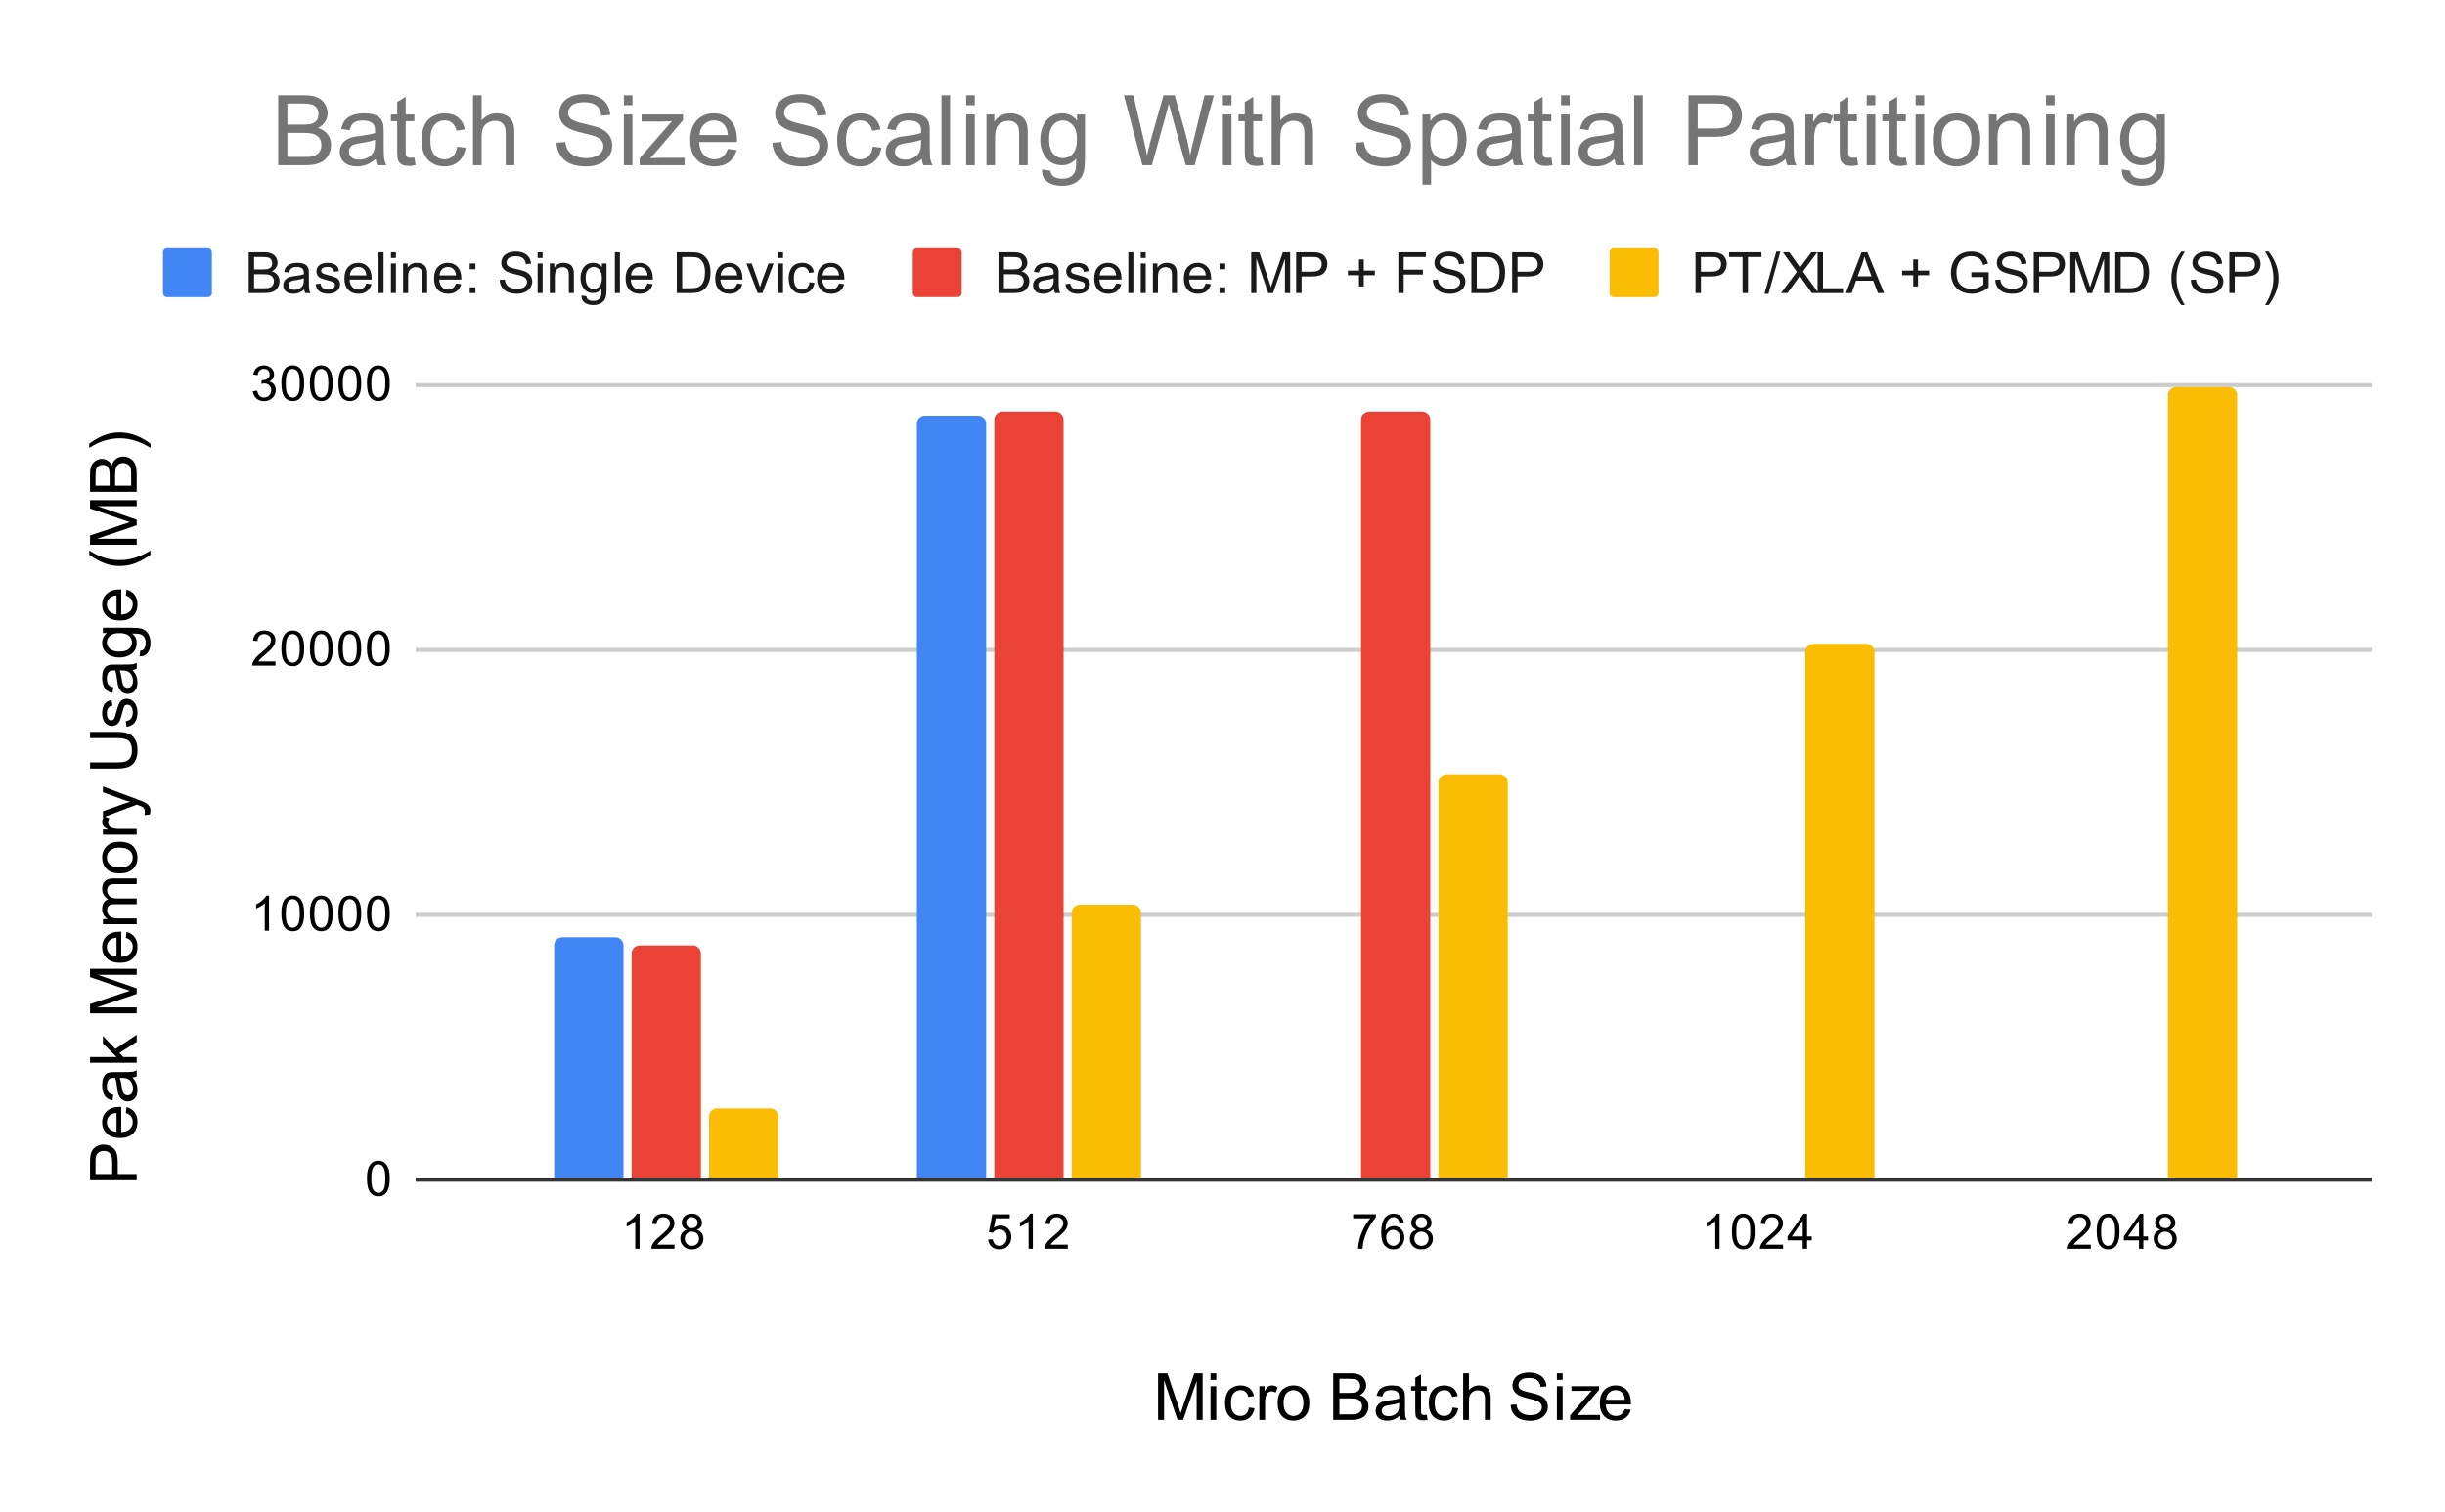 <svg version="1.1" viewBox="0.0 0.0 600.0 371.0" fill="none" stroke="none" stroke-linecap="square" stroke-miterlimit="10" width="600" height="371" xmlns:xlink="http://www.w3.org/1999/xlink" xmlns="http://www.w3.org/2000/svg"><path fill="#ffffff" d="M0 0L600.0 0L600.0 371.0L0 371.0L0 0Z" fill-rule="nonzero"/><path stroke="#333333" stroke-width="1.0" stroke-linecap="butt" d="M102.5 289.5L581.5 289.5" fill-rule="nonzero"/><path stroke="#cccccc" stroke-width="1.0" stroke-linecap="butt" d="M102.5 224.5L581.5 224.5" fill-rule="nonzero"/><path stroke="#cccccc" stroke-width="1.0" stroke-linecap="butt" d="M102.5 159.5L581.5 159.5" fill-rule="nonzero"/><path stroke="#cccccc" stroke-width="1.0" stroke-linecap="butt" d="M102.5 94.5L581.5 94.5" fill-rule="nonzero"/><clipPath id="id_0"><path d="M102.55 94.283L581.45 94.283L581.45 289.45L102.55 289.45L102.55 94.283Z" clip-rule="nonzero"/></clipPath><path stroke="#000000" stroke-width="2.0" stroke-linecap="butt" stroke-opacity="0.0" clip-path="url(#id_0)" d="M153.0 289.0L136.0 289.0L136.0 232.0C136.0 230.895 136.895 230.0 138.0 230.0L151.0 230.0C152.105 230.0 153.0 230.895 153.0 232.0Z" fill-rule="nonzero"/><path fill="#4285f4" clip-path="url(#id_0)" d="M153.0 289.0L136.0 289.0L136.0 232.0C136.0 230.895 136.895 230.0 138.0 230.0L151.0 230.0C152.105 230.0 153.0 230.895 153.0 232.0Z" fill-rule="nonzero"/><path stroke="#000000" stroke-width="2.0" stroke-linecap="butt" stroke-opacity="0.0" clip-path="url(#id_0)" d="M242.0 289.0L225.0 289.0L225.0 104.0C225.0 102.895 225.895 102.0 227.0 102.0L240.0 102.0C241.105 102.0 242.0 102.895 242.0 104.0Z" fill-rule="nonzero"/><path fill="#4285f4" clip-path="url(#id_0)" d="M242.0 289.0L225.0 289.0L225.0 104.0C225.0 102.895 225.895 102.0 227.0 102.0L240.0 102.0C241.105 102.0 242.0 102.895 242.0 104.0Z" fill-rule="nonzero"/><path stroke="#000000" stroke-width="2.0" stroke-linecap="butt" stroke-opacity="0.0" clip-path="url(#id_0)" d="M172.0 289.0L155.0 289.0L155.0 234.0C155.0 232.895 155.895 232.0 157.0 232.0L170.0 232.0C171.105 232.0 172.0 232.895 172.0 234.0Z" fill-rule="nonzero"/><path fill="#ea4335" clip-path="url(#id_0)" d="M172.0 289.0L155.0 289.0L155.0 234.0C155.0 232.895 155.895 232.0 157.0 232.0L170.0 232.0C171.105 232.0 172.0 232.895 172.0 234.0Z" fill-rule="nonzero"/><path stroke="#000000" stroke-width="2.0" stroke-linecap="butt" stroke-opacity="0.0" clip-path="url(#id_0)" d="M261.0 289.0L244.0 289.0L244.0 103.0C244.0 101.895 244.895 101.0 246.0 101.0L259.0 101.0C260.105 101.0 261.0 101.895 261.0 103.0Z" fill-rule="nonzero"/><path fill="#ea4335" clip-path="url(#id_0)" d="M261.0 289.0L244.0 289.0L244.0 103.0C244.0 101.895 244.895 101.0 246.0 101.0L259.0 101.0C260.105 101.0 261.0 101.895 261.0 103.0Z" fill-rule="nonzero"/><path stroke="#000000" stroke-width="2.0" stroke-linecap="butt" stroke-opacity="0.0" clip-path="url(#id_0)" d="M351.0 289.0L334.0 289.0L334.0 103.0C334.0 101.895 334.895 101.0 336.0 101.0L349.0 101.0C350.105 101.0 351.0 101.895 351.0 103.0Z" fill-rule="nonzero"/><path fill="#ea4335" clip-path="url(#id_0)" d="M351.0 289.0L334.0 289.0L334.0 103.0C334.0 101.895 334.895 101.0 336.0 101.0L349.0 101.0C350.105 101.0 351.0 101.895 351.0 103.0Z" fill-rule="nonzero"/><path stroke="#000000" stroke-width="2.0" stroke-linecap="butt" stroke-opacity="0.0" clip-path="url(#id_0)" d="M191.0 289.0L174.0 289.0L174.0 274.0C174.0 272.895 174.895 272.0 176.0 272.0L189.0 272.0C190.105 272.0 191.0 272.895 191.0 274.0Z" fill-rule="nonzero"/><path fill="#fbbc04" clip-path="url(#id_0)" d="M191.0 289.0L174.0 289.0L174.0 274.0C174.0 272.895 174.895 272.0 176.0 272.0L189.0 272.0C190.105 272.0 191.0 272.895 191.0 274.0Z" fill-rule="nonzero"/><path stroke="#000000" stroke-width="2.0" stroke-linecap="butt" stroke-opacity="0.0" clip-path="url(#id_0)" d="M280.0 289.0L263.0 289.0L263.0 224.0C263.0 222.895 263.895 222.0 265.0 222.0L278.0 222.0C279.105 222.0 280.0 222.895 280.0 224.0Z" fill-rule="nonzero"/><path fill="#fbbc04" clip-path="url(#id_0)" d="M280.0 289.0L263.0 289.0L263.0 224.0C263.0 222.895 263.895 222.0 265.0 222.0L278.0 222.0C279.105 222.0 280.0 222.895 280.0 224.0Z" fill-rule="nonzero"/><path stroke="#000000" stroke-width="2.0" stroke-linecap="butt" stroke-opacity="0.0" clip-path="url(#id_0)" d="M370.0 289.0L353.0 289.0L353.0 192.0C353.0 190.895 353.895 190.0 355.0 190.0L368.0 190.0C369.105 190.0 370.0 190.895 370.0 192.0Z" fill-rule="nonzero"/><path fill="#fbbc04" clip-path="url(#id_0)" d="M370.0 289.0L353.0 289.0L353.0 192.0C353.0 190.895 353.895 190.0 355.0 190.0L368.0 190.0C369.105 190.0 370.0 190.895 370.0 192.0Z" fill-rule="nonzero"/><path stroke="#000000" stroke-width="2.0" stroke-linecap="butt" stroke-opacity="0.0" clip-path="url(#id_0)" d="M460.0 289.0L443.0 289.0L443.0 160.0C443.0 158.895 443.895 158.0 445.0 158.0L458.0 158.0C459.105 158.0 460.0 158.895 460.0 160.0Z" fill-rule="nonzero"/><path fill="#fbbc04" clip-path="url(#id_0)" d="M460.0 289.0L443.0 289.0L443.0 160.0C443.0 158.895 443.895 158.0 445.0 158.0L458.0 158.0C459.105 158.0 460.0 158.895 460.0 160.0Z" fill-rule="nonzero"/><path stroke="#000000" stroke-width="2.0" stroke-linecap="butt" stroke-opacity="0.0" clip-path="url(#id_0)" d="M549.0 289.0L532.0 289.0L532.0 97.0C532.0 95.895 532.895 95.0 534.0 95.0L547.0 95.0C548.105 95.0 549.0 95.895 549.0 97.0Z" fill-rule="nonzero"/><path fill="#fbbc04" clip-path="url(#id_0)" d="M549.0 289.0L532.0 289.0L532.0 97.0C532.0 95.895 532.895 95.0 534.0 95.0L547.0 95.0C548.105 95.0 549.0 95.895 549.0 97.0Z" fill-rule="nonzero"/><path fill="#000000" d="M284.188 348.45L284.188 336.997L286.469 336.997L289.188 345.106Q289.562 346.231 289.734 346.794Q289.922 346.169 290.344 344.966L293.078 336.997L295.125 336.997L295.125 348.45L293.656 348.45L293.656 338.856L290.328 348.45L288.969 348.45L285.656 338.7L285.656 348.45L284.188 348.45ZM297.062 338.606L297.062 336.997L298.469 336.997L298.469 338.606L297.062 338.606ZM297.062 348.45L297.062 340.153L298.469 340.153L298.469 348.45L297.062 348.45ZM306.469 345.403L307.859 345.591Q307.625 347.012 306.688 347.825Q305.766 348.637 304.406 348.637Q302.703 348.637 301.656 347.528Q300.625 346.403 300.625 344.325Q300.625 342.981 301.062 341.981Q301.516 340.966 302.422 340.466Q303.344 339.966 304.406 339.966Q305.766 339.966 306.625 340.653Q307.484 341.325 307.719 342.591L306.359 342.794Q306.156 341.966 305.656 341.544Q305.172 341.122 304.469 341.122Q303.406 341.122 302.734 341.887Q302.078 342.637 302.078 344.294Q302.078 345.966 302.719 346.731Q303.359 347.481 304.391 347.481Q305.219 347.481 305.766 346.981Q306.328 346.466 306.469 345.403ZM309.047 348.45L309.047 340.153L310.312 340.153L310.312 341.403Q310.797 340.528 311.203 340.247Q311.609 339.966 312.109 339.966Q312.812 339.966 313.547 340.419L313.062 341.716Q312.547 341.419 312.031 341.419Q311.578 341.419 311.203 341.7Q310.844 341.966 310.688 342.466Q310.453 343.216 310.453 344.106L310.453 348.45L309.047 348.45ZM313.531 344.294Q313.531 341.997 314.812 340.887Q315.891 339.966 317.422 339.966Q319.141 339.966 320.219 341.091Q321.312 342.2 321.312 344.184Q321.312 345.778 320.828 346.7Q320.344 347.622 319.422 348.137Q318.516 348.637 317.422 348.637Q315.688 348.637 314.609 347.528Q313.531 346.403 313.531 344.294ZM314.984 344.294Q314.984 345.887 315.672 346.684Q316.375 347.481 317.422 347.481Q318.469 347.481 319.156 346.684Q319.859 345.887 319.859 344.247Q319.859 342.716 319.156 341.919Q318.469 341.122 317.422 341.122Q316.375 341.122 315.672 341.919Q314.984 342.7 314.984 344.294ZM327.172 348.45L327.172 336.997L331.469 336.997Q332.781 336.997 333.578 337.341Q334.375 337.684 334.812 338.419Q335.266 339.137 335.266 339.919Q335.266 340.653 334.859 341.309Q334.469 341.95 333.672 342.356Q334.703 342.653 335.266 343.387Q335.828 344.122 335.828 345.122Q335.828 345.934 335.484 346.622Q335.141 347.309 334.641 347.684Q334.141 348.059 333.391 348.262Q332.641 348.45 331.547 348.45L327.172 348.45ZM328.688 341.809L331.172 341.809Q332.172 341.809 332.609 341.669Q333.188 341.497 333.484 341.106Q333.781 340.7 333.781 340.106Q333.781 339.528 333.5 339.106Q333.234 338.669 332.719 338.512Q332.219 338.341 330.984 338.341L328.688 338.341L328.688 341.809ZM328.688 347.091L331.547 347.091Q332.281 347.091 332.578 347.044Q333.094 346.95 333.438 346.731Q333.797 346.512 334.016 346.091Q334.25 345.669 334.25 345.122Q334.25 344.481 333.922 344.012Q333.594 343.544 333.016 343.356Q332.438 343.153 331.344 343.153L328.688 343.153L328.688 347.091ZM343.469 347.419Q342.688 348.091 341.969 348.372Q341.25 348.637 340.422 348.637Q339.047 348.637 338.312 347.966Q337.578 347.294 337.578 346.262Q337.578 345.653 337.859 345.153Q338.141 344.637 338.578 344.341Q339.031 344.028 339.594 343.872Q340.016 343.762 340.844 343.669Q342.547 343.466 343.359 343.184Q343.359 342.887 343.359 342.809Q343.359 341.95 342.969 341.606Q342.422 341.122 341.359 341.122Q340.375 341.122 339.891 341.481Q339.422 341.825 339.203 342.7L337.828 342.512Q338.016 341.637 338.438 341.091Q338.875 340.544 339.688 340.262Q340.5 339.966 341.562 339.966Q342.625 339.966 343.281 340.216Q343.953 340.466 344.266 340.841Q344.578 341.216 344.703 341.794Q344.781 342.153 344.781 343.091L344.781 344.966Q344.781 346.934 344.859 347.45Q344.953 347.966 345.219 348.45L343.75 348.45Q343.531 348.012 343.469 347.419ZM343.359 344.278Q342.594 344.591 341.062 344.809Q340.188 344.934 339.828 345.091Q339.469 345.247 339.266 345.559Q339.078 345.856 339.078 346.216Q339.078 346.778 339.5 347.153Q339.938 347.528 340.75 347.528Q341.562 347.528 342.188 347.184Q342.828 346.825 343.125 346.2Q343.359 345.731 343.359 344.794L343.359 344.278ZM350.125 347.184L350.328 348.434Q349.734 348.559 349.266 348.559Q348.5 348.559 348.078 348.325Q347.656 348.075 347.484 347.684Q347.312 347.278 347.312 346.012L347.312 341.247L346.281 341.247L346.281 340.153L347.312 340.153L347.312 338.091L348.719 337.247L348.719 340.153L350.125 340.153L350.125 341.247L348.719 341.247L348.719 346.091Q348.719 346.7 348.781 346.872Q348.859 347.044 349.031 347.153Q349.203 347.247 349.516 347.247Q349.75 347.247 350.125 347.184ZM356.469 345.403L357.859 345.591Q357.625 347.012 356.688 347.825Q355.766 348.637 354.406 348.637Q352.703 348.637 351.656 347.528Q350.625 346.403 350.625 344.325Q350.625 342.981 351.062 341.981Q351.516 340.966 352.422 340.466Q353.344 339.966 354.406 339.966Q355.766 339.966 356.625 340.653Q357.484 341.325 357.719 342.591L356.359 342.794Q356.156 341.966 355.656 341.544Q355.172 341.122 354.469 341.122Q353.406 341.122 352.734 341.887Q352.078 342.637 352.078 344.294Q352.078 345.966 352.719 346.731Q353.359 347.481 354.391 347.481Q355.219 347.481 355.766 346.981Q356.328 346.466 356.469 345.403ZM359.062 348.45L359.062 336.997L360.469 336.997L360.469 341.106Q361.453 339.966 362.953 339.966Q363.875 339.966 364.547 340.325Q365.234 340.684 365.516 341.325Q365.812 341.966 365.812 343.184L365.812 348.45L364.406 348.45L364.406 343.184Q364.406 342.137 363.953 341.653Q363.5 341.169 362.656 341.169Q362.031 341.169 361.484 341.497Q360.938 341.825 360.703 342.387Q360.469 342.934 360.469 343.903L360.469 348.45L359.062 348.45ZM370.719 344.762L372.156 344.637Q372.25 345.497 372.625 346.059Q373.0 346.606 373.781 346.95Q374.562 347.278 375.531 347.278Q376.406 347.278 377.062 347.028Q377.734 346.762 378.047 346.325Q378.375 345.872 378.375 345.341Q378.375 344.794 378.062 344.403Q377.75 343.997 377.031 343.716Q376.578 343.544 375.0 343.169Q373.422 342.778 372.781 342.45Q371.969 342.012 371.562 341.387Q371.156 340.747 371.156 339.95Q371.156 339.091 371.641 338.341Q372.141 337.575 373.078 337.184Q374.031 336.794 375.188 336.794Q376.469 336.794 377.438 337.216Q378.406 337.622 378.922 338.419Q379.453 339.216 379.5 340.216L378.047 340.325Q377.922 339.247 377.25 338.7Q376.578 338.137 375.25 338.137Q373.875 338.137 373.25 338.637Q372.625 339.137 372.625 339.856Q372.625 340.466 373.062 340.872Q373.5 341.262 375.344 341.684Q377.203 342.106 377.891 342.419Q378.891 342.872 379.359 343.591Q379.844 344.294 379.844 345.216Q379.844 346.122 379.312 346.934Q378.797 347.747 377.812 348.2Q376.828 348.653 375.609 348.653Q374.047 348.653 373.0 348.2Q371.953 347.731 371.344 346.825Q370.75 345.919 370.719 344.762ZM382.062 338.606L382.062 336.997L383.469 336.997L383.469 338.606L382.062 338.606ZM382.062 348.45L382.062 340.153L383.469 340.153L383.469 348.45L382.062 348.45ZM385.312 348.45L385.312 347.309L390.594 341.247Q389.703 341.294 389.016 341.294L385.625 341.294L385.625 340.153L392.406 340.153L392.406 341.075L387.922 346.341L387.047 347.309Q388.0 347.231 388.828 347.231L392.656 347.231L392.656 348.45L385.312 348.45ZM398.734 345.778L400.188 345.95Q399.844 347.231 398.906 347.934Q397.984 348.637 396.547 348.637Q394.719 348.637 393.656 347.512Q392.594 346.387 392.594 344.372Q392.594 342.278 393.672 341.122Q394.75 339.966 396.469 339.966Q398.125 339.966 399.172 341.106Q400.234 342.231 400.234 344.278Q400.234 344.403 400.234 344.653L394.047 344.653Q394.125 346.028 394.812 346.762Q395.516 347.481 396.547 347.481Q397.328 347.481 397.875 347.075Q398.422 346.669 398.734 345.778ZM394.125 343.497L398.75 343.497Q398.656 342.45 398.219 341.934Q397.547 341.122 396.484 341.122Q395.516 341.122 394.844 341.778Q394.188 342.419 394.125 343.497Z" fill-rule="nonzero"/><path fill="#000000" d="M33.55 289.632L22.097 289.632L22.097 285.304Q22.097 284.164 22.206 283.57Q22.347 282.726 22.738 282.164Q23.128 281.585 23.847 281.242Q24.55 280.882 25.409 280.882Q26.863 280.882 27.878 281.82Q28.894 282.742 28.894 285.179L28.894 288.117L33.55 288.117L33.55 289.632ZM27.534 288.117L27.534 285.148Q27.534 283.679 26.988 283.07Q26.441 282.445 25.456 282.445Q24.738 282.445 24.222 282.82Q23.706 283.179 23.55 283.773Q23.441 284.148 23.441 285.179L23.441 288.117L27.534 288.117ZM30.878 273.132L31.05 271.679Q32.331 272.023 33.034 272.96Q33.738 273.882 33.738 275.32Q33.738 277.148 32.613 278.21Q31.488 279.273 29.472 279.273Q27.378 279.273 26.222 278.195Q25.066 277.117 25.066 275.398Q25.066 273.742 26.206 272.695Q27.331 271.632 29.378 271.632Q29.503 271.632 29.753 271.632L29.753 277.82Q31.128 277.742 31.863 277.054Q32.581 276.351 32.581 275.32Q32.581 274.539 32.175 273.992Q31.769 273.445 30.878 273.132ZM28.597 277.742L28.597 273.117Q27.55 273.21 27.034 273.648Q26.222 274.32 26.222 275.382Q26.222 276.351 26.878 277.023Q27.519 277.679 28.597 277.742ZM32.519 264.398Q33.191 265.179 33.472 265.898Q33.738 266.617 33.738 267.445Q33.738 268.82 33.066 269.554Q32.394 270.289 31.363 270.289Q30.753 270.289 30.253 270.007Q29.738 269.726 29.441 269.289Q29.128 268.835 28.972 268.273Q28.863 267.851 28.769 267.023Q28.566 265.32 28.284 264.507Q27.988 264.507 27.909 264.507Q27.05 264.507 26.706 264.898Q26.222 265.445 26.222 266.507Q26.222 267.492 26.581 267.976Q26.925 268.445 27.8 268.664L27.613 270.039Q26.738 269.851 26.191 269.429Q25.644 268.992 25.363 268.179Q25.066 267.367 25.066 266.304Q25.066 265.242 25.316 264.585Q25.566 263.914 25.941 263.601Q26.316 263.289 26.894 263.164Q27.253 263.085 28.191 263.085L30.066 263.085Q32.034 263.085 32.55 263.007Q33.066 262.914 33.55 262.648L33.55 264.117Q33.113 264.335 32.519 264.398ZM29.378 264.507Q29.691 265.273 29.909 266.804Q30.034 267.679 30.191 268.039Q30.347 268.398 30.659 268.601Q30.956 268.789 31.316 268.789Q31.878 268.789 32.253 268.367Q32.628 267.929 32.628 267.117Q32.628 266.304 32.284 265.679Q31.925 265.039 31.3 264.742Q30.831 264.507 29.894 264.507L29.378 264.507ZM33.55 260.804L22.097 260.804L22.097 259.398L28.628 259.398L25.253 256.07L25.253 254.242L28.331 257.414L33.55 253.929L33.55 255.664L29.3 258.398L30.253 259.398L33.55 259.398L33.55 260.804ZM33.55 248.679L22.097 248.679L22.097 246.398L30.206 243.679Q31.331 243.304 31.894 243.132Q31.269 242.945 30.066 242.523L22.097 239.789L22.097 237.742L33.55 237.742L33.55 239.21L23.956 239.21L33.55 242.539L33.55 243.898L23.8 247.21L33.55 247.21L33.55 248.679ZM30.878 230.132L31.05 228.679Q32.331 229.023 33.034 229.96Q33.738 230.882 33.738 232.32Q33.738 234.148 32.613 235.21Q31.488 236.273 29.472 236.273Q27.378 236.273 26.222 235.195Q25.066 234.117 25.066 232.398Q25.066 230.742 26.206 229.695Q27.331 228.632 29.378 228.632Q29.503 228.632 29.753 228.632L29.753 234.82Q31.128 234.742 31.863 234.054Q32.581 233.351 32.581 232.32Q32.581 231.539 32.175 230.992Q31.769 230.445 30.878 230.132ZM28.597 234.742L28.597 230.117Q27.55 230.21 27.034 230.648Q26.222 231.32 26.222 232.382Q26.222 233.351 26.878 234.023Q27.519 234.679 28.597 234.742ZM33.55 226.804L25.253 226.804L25.253 225.554L26.409 225.554Q25.8 225.164 25.441 224.523Q25.066 223.867 25.066 223.039Q25.066 222.117 25.456 221.523Q25.831 220.929 26.519 220.695Q25.066 219.71 25.066 218.132Q25.066 216.898 25.753 216.242Q26.425 215.57 27.847 215.57L33.55 215.57L33.55 216.96L28.316 216.96Q27.472 216.96 27.113 217.101Q26.738 217.242 26.519 217.601Q26.284 217.96 26.284 218.445Q26.284 219.32 26.863 219.898Q27.441 220.476 28.722 220.476L33.55 220.476L33.55 221.882L28.159 221.882Q27.222 221.882 26.753 222.226Q26.284 222.57 26.284 223.351Q26.284 223.945 26.597 224.445Q26.909 224.945 27.519 225.179Q28.113 225.398 29.238 225.398L33.55 225.398L33.55 226.804ZM29.394 214.335Q27.097 214.335 25.988 213.054Q25.066 211.976 25.066 210.445Q25.066 208.726 26.191 207.648Q27.3 206.554 29.284 206.554Q30.878 206.554 31.8 207.039Q32.722 207.523 33.238 208.445Q33.738 209.351 33.738 210.445Q33.738 212.179 32.628 213.257Q31.503 214.335 29.394 214.335ZM29.394 212.882Q30.988 212.882 31.784 212.195Q32.581 211.492 32.581 210.445Q32.581 209.398 31.784 208.71Q30.988 208.007 29.347 208.007Q27.816 208.007 27.019 208.71Q26.222 209.398 26.222 210.445Q26.222 211.492 27.019 212.195Q27.8 212.882 29.394 212.882ZM33.55 204.82L25.253 204.82L25.253 203.554L26.503 203.554Q25.628 203.07 25.347 202.664Q25.066 202.257 25.066 201.757Q25.066 201.054 25.519 200.32L26.816 200.804Q26.519 201.32 26.519 201.835Q26.519 202.289 26.8 202.664Q27.066 203.023 27.566 203.179Q28.316 203.414 29.206 203.414L33.55 203.414L33.55 204.82ZM36.753 199.867L35.425 200.023Q35.55 199.57 35.55 199.226Q35.55 198.757 35.394 198.476Q35.238 198.195 34.956 198.007Q34.753 197.882 33.909 197.585Q33.8 197.539 33.566 197.46L25.253 200.601L25.253 199.085L30.05 197.367Q30.972 197.023 31.972 196.757Q31.003 196.523 30.081 196.179L25.253 194.414L25.253 193.007L33.691 196.164Q35.066 196.664 35.581 196.945Q36.269 197.32 36.597 197.804Q36.925 198.289 36.925 198.96Q36.925 199.367 36.753 199.867ZM22.097 181.117L22.097 179.601L28.706 179.601Q30.441 179.601 31.456 179.992Q32.472 180.382 33.113 181.398Q33.753 182.414 33.753 184.07Q33.753 185.679 33.191 186.71Q32.628 187.726 31.581 188.164Q30.534 188.601 28.706 188.601L22.097 188.601L22.097 187.085L28.706 187.085Q30.191 187.085 30.909 186.82Q31.613 186.539 32.003 185.867Q32.378 185.179 32.378 184.21Q32.378 182.539 31.628 181.835Q30.863 181.117 28.706 181.117L22.097 181.117ZM31.066 178.367L30.847 176.976Q31.691 176.867 32.144 176.335Q32.581 175.789 32.581 174.835Q32.581 173.867 32.191 173.398Q31.784 172.929 31.253 172.929Q30.784 172.929 30.503 173.335Q30.316 173.632 30.034 174.773Q29.644 176.32 29.363 176.929Q29.066 177.523 28.566 177.835Q28.066 178.132 27.456 178.132Q26.894 178.132 26.425 177.882Q25.956 177.632 25.644 177.195Q25.394 176.867 25.238 176.304Q25.066 175.726 25.066 175.085Q25.066 174.101 25.347 173.367Q25.628 172.632 26.113 172.289Q26.581 171.929 27.394 171.789L27.581 173.164Q26.941 173.257 26.581 173.71Q26.222 174.164 26.222 174.976Q26.222 175.945 26.55 176.367Q26.863 176.773 27.284 176.773Q27.566 176.773 27.784 176.601Q28.003 176.429 28.159 176.07Q28.238 175.851 28.519 174.82Q28.909 173.335 29.175 172.742Q29.425 172.148 29.909 171.82Q30.394 171.476 31.113 171.476Q31.816 171.476 32.441 171.898Q33.05 172.304 33.394 173.085Q33.738 173.851 33.738 174.82Q33.738 176.445 33.066 177.289Q32.394 178.132 31.066 178.367ZM32.519 164.398Q33.191 165.179 33.472 165.898Q33.738 166.617 33.738 167.445Q33.738 168.82 33.066 169.554Q32.394 170.289 31.363 170.289Q30.753 170.289 30.253 170.007Q29.738 169.726 29.441 169.289Q29.128 168.835 28.972 168.273Q28.863 167.851 28.769 167.023Q28.566 165.32 28.284 164.507Q27.988 164.507 27.909 164.507Q27.05 164.507 26.706 164.898Q26.222 165.445 26.222 166.507Q26.222 167.492 26.581 167.976Q26.925 168.445 27.8 168.664L27.613 170.039Q26.738 169.851 26.191 169.429Q25.644 168.992 25.363 168.179Q25.066 167.367 25.066 166.304Q25.066 165.242 25.316 164.585Q25.566 163.914 25.941 163.601Q26.316 163.289 26.894 163.164Q27.253 163.085 28.191 163.085L30.066 163.085Q32.034 163.085 32.55 163.007Q33.066 162.914 33.55 162.648L33.55 164.117Q33.113 164.335 32.519 164.398ZM29.378 164.507Q29.691 165.273 29.909 166.804Q30.034 167.679 30.191 168.039Q30.347 168.398 30.659 168.601Q30.956 168.789 31.316 168.789Q31.878 168.789 32.253 168.367Q32.628 167.929 32.628 167.117Q32.628 166.304 32.284 165.679Q31.925 165.039 31.3 164.742Q30.831 164.507 29.894 164.507L29.378 164.507ZM34.238 161.07L34.441 159.695Q35.081 159.617 35.363 159.226Q35.753 158.695 35.753 157.789Q35.753 156.82 35.363 156.289Q34.972 155.757 34.269 155.57Q33.847 155.46 32.456 155.46Q33.55 156.382 33.55 157.757Q33.55 159.476 32.316 160.414Q31.081 161.351 29.347 161.351Q28.159 161.351 27.159 160.929Q26.159 160.492 25.613 159.679Q25.066 158.851 25.066 157.757Q25.066 156.289 26.253 155.335L25.253 155.335L25.253 154.039L32.425 154.039Q34.363 154.039 35.175 154.429Q35.988 154.82 36.456 155.679Q36.925 156.539 36.925 157.789Q36.925 159.273 36.253 160.195Q35.581 161.101 34.238 161.07ZM29.253 159.898Q30.878 159.898 31.628 159.257Q32.378 158.601 32.378 157.632Q32.378 156.664 31.644 156.007Q30.894 155.351 29.3 155.351Q27.769 155.351 27.003 156.023Q26.222 156.695 26.222 157.648Q26.222 158.585 26.988 159.242Q27.753 159.898 29.253 159.898ZM30.878 146.132L31.05 144.679Q32.331 145.023 33.034 145.96Q33.738 146.882 33.738 148.32Q33.738 150.148 32.613 151.21Q31.488 152.273 29.472 152.273Q27.378 152.273 26.222 151.195Q25.066 150.117 25.066 148.398Q25.066 146.742 26.206 145.695Q27.331 144.632 29.378 144.632Q29.503 144.632 29.753 144.632L29.753 150.82Q31.128 150.742 31.863 150.054Q32.581 149.351 32.581 148.32Q32.581 147.539 32.175 146.992Q31.769 146.445 30.878 146.132ZM28.597 150.742L28.597 146.117Q27.55 146.21 27.034 146.648Q26.222 147.32 26.222 148.382Q26.222 149.351 26.878 150.023Q27.519 150.679 28.597 150.742ZM36.925 136.117Q35.456 137.289 33.488 138.101Q31.503 138.898 29.394 138.898Q27.534 138.898 25.831 138.289Q23.863 137.585 21.894 136.117L21.894 135.117Q23.519 136.054 24.222 136.367Q25.3 136.835 26.472 137.117Q27.925 137.445 29.409 137.445Q33.159 137.445 36.925 135.117L36.925 136.117ZM33.55 133.679L22.097 133.679L22.097 131.398L30.206 128.679Q31.331 128.304 31.894 128.132Q31.269 127.945 30.066 127.523L22.097 124.789L22.097 122.742L33.55 122.742L33.55 124.21L23.956 124.21L33.55 127.539L33.55 128.898L23.8 132.21L33.55 132.21L33.55 133.679ZM33.55 120.695L22.097 120.695L22.097 116.398Q22.097 115.085 22.441 114.289Q22.784 113.492 23.519 113.054Q24.238 112.601 25.019 112.601Q25.753 112.601 26.409 113.007Q27.05 113.398 27.456 114.195Q27.753 113.164 28.488 112.601Q29.222 112.039 30.222 112.039Q31.034 112.039 31.722 112.382Q32.409 112.726 32.784 113.226Q33.159 113.726 33.363 114.476Q33.55 115.226 33.55 116.32L33.55 120.695ZM26.909 119.179L26.909 116.695Q26.909 115.695 26.769 115.257Q26.597 114.679 26.206 114.382Q25.8 114.085 25.206 114.085Q24.628 114.085 24.206 114.367Q23.769 114.632 23.613 115.148Q23.441 115.648 23.441 116.882L23.441 119.179L26.909 119.179ZM32.191 119.179L32.191 116.32Q32.191 115.585 32.144 115.289Q32.05 114.773 31.831 114.429Q31.613 114.07 31.191 113.851Q30.769 113.617 30.222 113.617Q29.581 113.617 29.113 113.945Q28.644 114.273 28.456 114.851Q28.253 115.429 28.253 116.523L28.253 119.179L32.191 119.179ZM36.925 108.882L36.925 109.898Q33.159 107.554 29.409 107.554Q27.941 107.554 26.488 107.898Q25.316 108.164 24.238 108.632Q23.534 108.945 21.894 109.898L21.894 108.882Q23.863 107.414 25.831 106.71Q27.534 106.117 29.394 106.117Q31.503 106.117 33.488 106.929Q35.456 107.726 36.925 108.882Z" fill-rule="nonzero"/><path fill="#000000" d="M90.05 289.216Q90.05 287.684 90.362 286.762Q90.675 285.825 91.284 285.325Q91.909 284.825 92.847 284.825Q93.534 284.825 94.05 285.106Q94.581 285.387 94.925 285.919Q95.269 286.434 95.456 287.184Q95.644 287.934 95.644 289.216Q95.644 290.731 95.331 291.653Q95.034 292.575 94.409 293.091Q93.8 293.591 92.847 293.591Q91.612 293.591 90.894 292.7Q90.05 291.637 90.05 289.216ZM91.128 289.216Q91.128 291.325 91.628 292.028Q92.128 292.731 92.847 292.731Q93.581 292.731 94.066 292.028Q94.566 291.325 94.566 289.216Q94.566 287.091 94.066 286.403Q93.581 285.7 92.831 285.7Q92.112 285.7 91.675 286.309Q91.128 287.091 91.128 289.216Z" fill-rule="nonzero"/><path fill="#000000" d="M66.019 228.394L64.972 228.394L64.972 221.676Q64.581 222.035 63.956 222.41Q63.347 222.769 62.862 222.941L62.862 221.926Q63.737 221.504 64.394 220.926Q65.066 220.332 65.347 219.769L66.019 219.769L66.019 228.394ZM69.05 224.16Q69.05 222.629 69.362 221.707Q69.675 220.769 70.284 220.269Q70.909 219.769 71.847 219.769Q72.534 219.769 73.05 220.051Q73.581 220.332 73.925 220.863Q74.269 221.379 74.456 222.129Q74.644 222.879 74.644 224.16Q74.644 225.676 74.331 226.598Q74.034 227.519 73.409 228.035Q72.8 228.535 71.847 228.535Q70.612 228.535 69.894 227.644Q69.05 226.582 69.05 224.16ZM70.128 224.16Q70.128 226.269 70.628 226.973Q71.128 227.676 71.847 227.676Q72.581 227.676 73.066 226.973Q73.566 226.269 73.566 224.16Q73.566 222.035 73.066 221.348Q72.581 220.644 71.831 220.644Q71.112 220.644 70.675 221.254Q70.128 222.035 70.128 224.16ZM76.05 224.16Q76.05 222.629 76.362 221.707Q76.675 220.769 77.284 220.269Q77.909 219.769 78.847 219.769Q79.534 219.769 80.05 220.051Q80.581 220.332 80.925 220.863Q81.269 221.379 81.456 222.129Q81.644 222.879 81.644 224.16Q81.644 225.676 81.331 226.598Q81.034 227.519 80.409 228.035Q79.8 228.535 78.847 228.535Q77.612 228.535 76.894 227.644Q76.05 226.582 76.05 224.16ZM77.128 224.16Q77.128 226.269 77.628 226.973Q78.128 227.676 78.847 227.676Q79.581 227.676 80.066 226.973Q80.566 226.269 80.566 224.16Q80.566 222.035 80.066 221.348Q79.581 220.644 78.831 220.644Q78.112 220.644 77.675 221.254Q77.128 222.035 77.128 224.16ZM83.05 224.16Q83.05 222.629 83.362 221.707Q83.675 220.769 84.284 220.269Q84.909 219.769 85.847 219.769Q86.534 219.769 87.05 220.051Q87.581 220.332 87.925 220.863Q88.269 221.379 88.456 222.129Q88.644 222.879 88.644 224.16Q88.644 225.676 88.331 226.598Q88.034 227.519 87.409 228.035Q86.8 228.535 85.847 228.535Q84.612 228.535 83.894 227.644Q83.05 226.582 83.05 224.16ZM84.128 224.16Q84.128 226.269 84.628 226.973Q85.128 227.676 85.847 227.676Q86.581 227.676 87.066 226.973Q87.566 226.269 87.566 224.16Q87.566 222.035 87.066 221.348Q86.581 220.644 85.831 220.644Q85.112 220.644 84.675 221.254Q84.128 222.035 84.128 224.16ZM90.05 224.16Q90.05 222.629 90.362 221.707Q90.675 220.769 91.284 220.269Q91.909 219.769 92.847 219.769Q93.534 219.769 94.05 220.051Q94.581 220.332 94.925 220.863Q95.269 221.379 95.456 222.129Q95.644 222.879 95.644 224.16Q95.644 225.676 95.331 226.598Q95.034 227.519 94.409 228.035Q93.8 228.535 92.847 228.535Q91.612 228.535 90.894 227.644Q90.05 226.582 90.05 224.16ZM91.128 224.16Q91.128 226.269 91.628 226.973Q92.128 227.676 92.847 227.676Q93.581 227.676 94.066 226.973Q94.566 226.269 94.566 224.16Q94.566 222.035 94.066 221.348Q93.581 220.644 92.831 220.644Q92.112 220.644 91.675 221.254Q91.128 222.035 91.128 224.16Z" fill-rule="nonzero"/><path fill="#000000" d="M67.597 162.323L67.597 163.339L61.909 163.339Q61.909 162.964 62.034 162.605Q62.253 162.026 62.722 161.464Q63.206 160.901 64.112 160.167Q65.519 159.011 66.003 158.339Q66.503 157.667 66.503 157.073Q66.503 156.448 66.05 156.026Q65.597 155.589 64.878 155.589Q64.112 155.589 63.659 156.042Q63.206 156.495 63.191 157.308L62.112 157.198Q62.222 155.98 62.941 155.355Q63.675 154.714 64.909 154.714Q66.144 154.714 66.862 155.401Q67.581 156.089 67.581 157.105Q67.581 157.62 67.362 158.12Q67.159 158.605 66.659 159.167Q66.175 159.714 65.05 160.667Q64.097 161.464 63.816 161.761Q63.55 162.042 63.378 162.323L67.597 162.323ZM69.05 159.105Q69.05 157.573 69.362 156.651Q69.675 155.714 70.284 155.214Q70.909 154.714 71.847 154.714Q72.534 154.714 73.05 154.995Q73.581 155.276 73.925 155.808Q74.269 156.323 74.456 157.073Q74.644 157.823 74.644 159.105Q74.644 160.62 74.331 161.542Q74.034 162.464 73.409 162.98Q72.8 163.48 71.847 163.48Q70.612 163.48 69.894 162.589Q69.05 161.526 69.05 159.105ZM70.128 159.105Q70.128 161.214 70.628 161.917Q71.128 162.62 71.847 162.62Q72.581 162.62 73.066 161.917Q73.566 161.214 73.566 159.105Q73.566 156.98 73.066 156.292Q72.581 155.589 71.831 155.589Q71.112 155.589 70.675 156.198Q70.128 156.98 70.128 159.105ZM76.05 159.105Q76.05 157.573 76.362 156.651Q76.675 155.714 77.284 155.214Q77.909 154.714 78.847 154.714Q79.534 154.714 80.05 154.995Q80.581 155.276 80.925 155.808Q81.269 156.323 81.456 157.073Q81.644 157.823 81.644 159.105Q81.644 160.62 81.331 161.542Q81.034 162.464 80.409 162.98Q79.8 163.48 78.847 163.48Q77.612 163.48 76.894 162.589Q76.05 161.526 76.05 159.105ZM77.128 159.105Q77.128 161.214 77.628 161.917Q78.128 162.62 78.847 162.62Q79.581 162.62 80.066 161.917Q80.566 161.214 80.566 159.105Q80.566 156.98 80.066 156.292Q79.581 155.589 78.831 155.589Q78.112 155.589 77.675 156.198Q77.128 156.98 77.128 159.105ZM83.05 159.105Q83.05 157.573 83.362 156.651Q83.675 155.714 84.284 155.214Q84.909 154.714 85.847 154.714Q86.534 154.714 87.05 154.995Q87.581 155.276 87.925 155.808Q88.269 156.323 88.456 157.073Q88.644 157.823 88.644 159.105Q88.644 160.62 88.331 161.542Q88.034 162.464 87.409 162.98Q86.8 163.48 85.847 163.48Q84.612 163.48 83.894 162.589Q83.05 161.526 83.05 159.105ZM84.128 159.105Q84.128 161.214 84.628 161.917Q85.128 162.62 85.847 162.62Q86.581 162.62 87.066 161.917Q87.566 161.214 87.566 159.105Q87.566 156.98 87.066 156.292Q86.581 155.589 85.831 155.589Q85.112 155.589 84.675 156.198Q84.128 156.98 84.128 159.105ZM90.05 159.105Q90.05 157.573 90.362 156.651Q90.675 155.714 91.284 155.214Q91.909 154.714 92.847 154.714Q93.534 154.714 94.05 154.995Q94.581 155.276 94.925 155.808Q95.269 156.323 95.456 157.073Q95.644 157.823 95.644 159.105Q95.644 160.62 95.331 161.542Q95.034 162.464 94.409 162.98Q93.8 163.48 92.847 163.48Q91.612 163.48 90.894 162.589Q90.05 161.526 90.05 159.105ZM91.128 159.105Q91.128 161.214 91.628 161.917Q92.128 162.62 92.847 162.62Q93.581 162.62 94.066 161.917Q94.566 161.214 94.566 159.105Q94.566 156.98 94.066 156.292Q93.581 155.589 92.831 155.589Q92.112 155.589 91.675 156.198Q91.128 156.98 91.128 159.105Z" fill-rule="nonzero"/><path fill="#000000" d="M62.05 96.018L63.112 95.877Q63.284 96.768 63.722 97.174Q64.159 97.565 64.784 97.565Q65.534 97.565 66.05 97.049Q66.566 96.533 66.566 95.768Q66.566 95.049 66.081 94.58Q65.612 94.096 64.878 94.096Q64.581 94.096 64.128 94.221L64.253 93.283Q64.362 93.299 64.425 93.299Q65.097 93.299 65.628 92.955Q66.175 92.596 66.175 91.861Q66.175 91.283 65.784 90.908Q65.394 90.518 64.769 90.518Q64.159 90.518 63.737 90.908Q63.331 91.299 63.222 92.065L62.159 91.877Q62.347 90.83 63.034 90.252Q63.722 89.658 64.737 89.658Q65.441 89.658 66.034 89.971Q66.628 90.268 66.941 90.783Q67.253 91.299 67.253 91.893Q67.253 92.44 66.956 92.908Q66.659 93.361 66.081 93.627Q66.831 93.799 67.253 94.361Q67.675 94.908 67.675 95.752Q67.675 96.877 66.847 97.658Q66.034 98.44 64.784 98.44Q63.659 98.44 62.909 97.768Q62.159 97.08 62.05 96.018ZM69.05 94.049Q69.05 92.518 69.362 91.596Q69.675 90.658 70.284 90.158Q70.909 89.658 71.847 89.658Q72.534 89.658 73.05 89.94Q73.581 90.221 73.925 90.752Q74.269 91.268 74.456 92.018Q74.644 92.768 74.644 94.049Q74.644 95.565 74.331 96.486Q74.034 97.408 73.409 97.924Q72.8 98.424 71.847 98.424Q70.612 98.424 69.894 97.533Q69.05 96.471 69.05 94.049ZM70.128 94.049Q70.128 96.158 70.628 96.861Q71.128 97.565 71.847 97.565Q72.581 97.565 73.066 96.861Q73.566 96.158 73.566 94.049Q73.566 91.924 73.066 91.236Q72.581 90.533 71.831 90.533Q71.112 90.533 70.675 91.143Q70.128 91.924 70.128 94.049ZM76.05 94.049Q76.05 92.518 76.362 91.596Q76.675 90.658 77.284 90.158Q77.909 89.658 78.847 89.658Q79.534 89.658 80.05 89.94Q80.581 90.221 80.925 90.752Q81.269 91.268 81.456 92.018Q81.644 92.768 81.644 94.049Q81.644 95.565 81.331 96.486Q81.034 97.408 80.409 97.924Q79.8 98.424 78.847 98.424Q77.612 98.424 76.894 97.533Q76.05 96.471 76.05 94.049ZM77.128 94.049Q77.128 96.158 77.628 96.861Q78.128 97.565 78.847 97.565Q79.581 97.565 80.066 96.861Q80.566 96.158 80.566 94.049Q80.566 91.924 80.066 91.236Q79.581 90.533 78.831 90.533Q78.112 90.533 77.675 91.143Q77.128 91.924 77.128 94.049ZM83.05 94.049Q83.05 92.518 83.362 91.596Q83.675 90.658 84.284 90.158Q84.909 89.658 85.847 89.658Q86.534 89.658 87.05 89.94Q87.581 90.221 87.925 90.752Q88.269 91.268 88.456 92.018Q88.644 92.768 88.644 94.049Q88.644 95.565 88.331 96.486Q88.034 97.408 87.409 97.924Q86.8 98.424 85.847 98.424Q84.612 98.424 83.894 97.533Q83.05 96.471 83.05 94.049ZM84.128 94.049Q84.128 96.158 84.628 96.861Q85.128 97.565 85.847 97.565Q86.581 97.565 87.066 96.861Q87.566 96.158 87.566 94.049Q87.566 91.924 87.066 91.236Q86.581 90.533 85.831 90.533Q85.112 90.533 84.675 91.143Q84.128 91.924 84.128 94.049ZM90.05 94.049Q90.05 92.518 90.362 91.596Q90.675 90.658 91.284 90.158Q91.909 89.658 92.847 89.658Q93.534 89.658 94.05 89.94Q94.581 90.221 94.925 90.752Q95.269 91.268 95.456 92.018Q95.644 92.768 95.644 94.049Q95.644 95.565 95.331 96.486Q95.034 97.408 94.409 97.924Q93.8 98.424 92.847 98.424Q91.612 98.424 90.894 97.533Q90.05 96.471 90.05 94.049ZM91.128 94.049Q91.128 96.158 91.628 96.861Q92.128 97.565 92.847 97.565Q93.581 97.565 94.066 96.861Q94.566 96.158 94.566 94.049Q94.566 91.924 94.066 91.236Q93.581 90.533 92.831 90.533Q92.112 90.533 91.675 91.143Q91.128 91.924 91.128 94.049Z" fill-rule="nonzero"/><path fill="#000000" d="M156.941 306.45L155.894 306.45L155.894 299.731Q155.503 300.091 154.878 300.466Q154.269 300.825 153.784 300.997L153.784 299.981Q154.659 299.559 155.316 298.981Q155.988 298.387 156.269 297.825L156.941 297.825L156.941 306.45ZM165.519 305.434L165.519 306.45L159.831 306.45Q159.831 306.075 159.956 305.716Q160.175 305.137 160.644 304.575Q161.128 304.012 162.034 303.278Q163.441 302.122 163.925 301.45Q164.425 300.778 164.425 300.184Q164.425 299.559 163.972 299.137Q163.519 298.7 162.8 298.7Q162.034 298.7 161.581 299.153Q161.128 299.606 161.113 300.419L160.034 300.309Q160.144 299.091 160.863 298.466Q161.597 297.825 162.831 297.825Q164.066 297.825 164.784 298.512Q165.503 299.2 165.503 300.216Q165.503 300.731 165.284 301.231Q165.081 301.716 164.581 302.278Q164.097 302.825 162.972 303.778Q162.019 304.575 161.738 304.872Q161.472 305.153 161.3 305.434L165.519 305.434ZM168.597 301.794Q167.941 301.544 167.613 301.106Q167.3 300.653 167.3 300.044Q167.3 299.106 167.972 298.466Q168.659 297.825 169.769 297.825Q170.894 297.825 171.581 298.481Q172.269 299.137 172.269 300.075Q172.269 300.669 171.956 301.106Q171.644 301.544 171.003 301.794Q171.8 302.044 172.206 302.622Q172.613 303.2 172.613 303.997Q172.613 305.091 171.831 305.841Q171.066 306.591 169.784 306.591Q168.519 306.591 167.738 305.841Q166.956 305.091 166.956 303.966Q166.956 303.122 167.378 302.559Q167.816 301.997 168.597 301.794ZM168.378 299.997Q168.378 300.606 168.769 300.997Q169.175 301.387 169.8 301.387Q170.409 301.387 170.8 301.012Q171.191 300.622 171.191 300.059Q171.191 299.481 170.784 299.091Q170.378 298.684 169.784 298.684Q169.175 298.684 168.769 299.075Q168.378 299.466 168.378 299.997ZM168.05 303.966Q168.05 304.419 168.253 304.841Q168.472 305.262 168.894 305.497Q169.316 305.731 169.8 305.731Q170.55 305.731 171.034 305.247Q171.534 304.762 171.534 304.012Q171.534 303.247 171.034 302.747Q170.534 302.247 169.769 302.247Q169.019 302.247 168.534 302.747Q168.05 303.231 168.05 303.966Z" fill-rule="nonzero"/><path fill="#000000" d="M242.486 304.2L243.595 304.106Q243.72 304.919 244.158 305.325Q244.611 305.731 245.252 305.731Q246.002 305.731 246.533 305.153Q247.064 304.575 247.064 303.637Q247.064 302.731 246.548 302.216Q246.048 301.684 245.22 301.684Q244.72 301.684 244.298 301.919Q243.892 302.153 243.658 302.512L242.673 302.387L243.502 297.981L247.783 297.981L247.783 298.981L244.345 298.981L243.892 301.294Q244.658 300.747 245.502 300.747Q246.627 300.747 247.392 301.528Q248.173 302.309 248.173 303.544Q248.173 304.7 247.502 305.559Q246.673 306.591 245.252 306.591Q244.08 306.591 243.33 305.934Q242.595 305.278 242.486 304.2ZM253.455 306.45L252.408 306.45L252.408 299.731Q252.017 300.091 251.392 300.466Q250.783 300.825 250.298 300.997L250.298 299.981Q251.173 299.559 251.83 298.981Q252.502 298.387 252.783 297.825L253.455 297.825L253.455 306.45ZM262.033 305.434L262.033 306.45L256.345 306.45Q256.345 306.075 256.47 305.716Q256.689 305.137 257.158 304.575Q257.642 304.012 258.548 303.278Q259.955 302.122 260.439 301.45Q260.939 300.778 260.939 300.184Q260.939 299.559 260.486 299.137Q260.033 298.7 259.314 298.7Q258.548 298.7 258.095 299.153Q257.642 299.606 257.627 300.419L256.548 300.309Q256.658 299.091 257.377 298.466Q258.111 297.825 259.345 297.825Q260.58 297.825 261.298 298.512Q262.017 299.2 262.017 300.216Q262.017 300.731 261.798 301.231Q261.595 301.716 261.095 302.278Q260.611 302.825 259.486 303.778Q258.533 304.575 258.252 304.872Q257.986 305.153 257.814 305.434L262.033 305.434Z" fill-rule="nonzero"/><path fill="#000000" d="M332.062 298.981L332.062 297.966L337.625 297.966L337.625 298.794Q336.812 299.669 336.0 301.122Q335.203 302.559 334.766 304.091Q334.438 305.169 334.359 306.45L333.266 306.45Q333.281 305.434 333.656 303.997Q334.047 302.559 334.75 301.231Q335.469 299.903 336.281 298.981L332.062 298.981ZM344.469 299.966L343.422 300.044Q343.281 299.419 343.031 299.137Q342.594 298.684 341.969 298.684Q341.469 298.684 341.078 298.966Q340.594 299.341 340.297 300.044Q340.016 300.731 340.0 302.012Q340.375 301.434 340.922 301.153Q341.484 300.872 342.094 300.872Q343.141 300.872 343.875 301.653Q344.625 302.434 344.625 303.653Q344.625 304.466 344.266 305.169Q343.922 305.856 343.312 306.231Q342.703 306.591 341.938 306.591Q340.609 306.591 339.781 305.622Q338.953 304.653 338.953 302.434Q338.953 299.934 339.875 298.809Q340.672 297.825 342.031 297.825Q343.047 297.825 343.688 298.403Q344.344 298.966 344.469 299.966ZM340.172 303.669Q340.172 304.216 340.391 304.716Q340.625 305.2 341.031 305.466Q341.453 305.731 341.922 305.731Q342.578 305.731 343.062 305.2Q343.547 304.653 343.547 303.731Q343.547 302.841 343.062 302.325Q342.594 301.809 341.875 301.809Q341.156 301.809 340.656 302.325Q340.172 302.841 340.172 303.669ZM347.625 301.794Q346.969 301.544 346.641 301.106Q346.328 300.653 346.328 300.044Q346.328 299.106 347.0 298.466Q347.688 297.825 348.797 297.825Q349.922 297.825 350.609 298.481Q351.297 299.137 351.297 300.075Q351.297 300.669 350.984 301.106Q350.672 301.544 350.031 301.794Q350.828 302.044 351.234 302.622Q351.641 303.2 351.641 303.997Q351.641 305.091 350.859 305.841Q350.094 306.591 348.812 306.591Q347.547 306.591 346.766 305.841Q345.984 305.091 345.984 303.966Q345.984 303.122 346.406 302.559Q346.844 301.997 347.625 301.794ZM347.406 299.997Q347.406 300.606 347.797 300.997Q348.203 301.387 348.828 301.387Q349.438 301.387 349.828 301.012Q350.219 300.622 350.219 300.059Q350.219 299.481 349.812 299.091Q349.406 298.684 348.812 298.684Q348.203 298.684 347.797 299.075Q347.406 299.466 347.406 299.997ZM347.078 303.966Q347.078 304.419 347.281 304.841Q347.5 305.262 347.922 305.497Q348.344 305.731 348.828 305.731Q349.578 305.731 350.062 305.247Q350.562 304.762 350.562 304.012Q350.562 303.247 350.062 302.747Q349.562 302.247 348.797 302.247Q348.047 302.247 347.562 302.747Q347.078 303.231 347.078 303.966Z" fill-rule="nonzero"/><path fill="#000000" d="M421.983 306.45L420.936 306.45L420.936 299.731Q420.545 300.091 419.92 300.466Q419.311 300.825 418.827 300.997L418.827 299.981Q419.702 299.559 420.358 298.981Q421.03 298.387 421.311 297.825L421.983 297.825L421.983 306.45ZM425.014 302.216Q425.014 300.684 425.327 299.762Q425.639 298.825 426.248 298.325Q426.873 297.825 427.811 297.825Q428.498 297.825 429.014 298.106Q429.545 298.387 429.889 298.919Q430.233 299.434 430.42 300.184Q430.608 300.934 430.608 302.216Q430.608 303.731 430.295 304.653Q429.998 305.575 429.373 306.091Q428.764 306.591 427.811 306.591Q426.577 306.591 425.858 305.7Q425.014 304.637 425.014 302.216ZM426.092 302.216Q426.092 304.325 426.592 305.028Q427.092 305.731 427.811 305.731Q428.545 305.731 429.03 305.028Q429.53 304.325 429.53 302.216Q429.53 300.091 429.03 299.403Q428.545 298.7 427.795 298.7Q427.077 298.7 426.639 299.309Q426.092 300.091 426.092 302.216ZM437.561 305.434L437.561 306.45L431.873 306.45Q431.873 306.075 431.998 305.716Q432.217 305.137 432.686 304.575Q433.17 304.012 434.077 303.278Q435.483 302.122 435.967 301.45Q436.467 300.778 436.467 300.184Q436.467 299.559 436.014 299.137Q435.561 298.7 434.842 298.7Q434.077 298.7 433.623 299.153Q433.17 299.606 433.155 300.419L432.077 300.309Q432.186 299.091 432.905 298.466Q433.639 297.825 434.873 297.825Q436.108 297.825 436.827 298.512Q437.545 299.2 437.545 300.216Q437.545 300.731 437.327 301.231Q437.123 301.716 436.623 302.278Q436.139 302.825 435.014 303.778Q434.061 304.575 433.78 304.872Q433.514 305.153 433.342 305.434L437.561 305.434ZM442.389 306.45L442.389 304.387L438.67 304.387L438.67 303.419L442.592 297.856L443.452 297.856L443.452 303.419L444.608 303.419L444.608 304.387L443.452 304.387L443.452 306.45L442.389 306.45ZM442.389 303.419L442.389 299.559L439.702 303.419L442.389 303.419Z" fill-rule="nonzero"/><path fill="#000000" d="M513.075 305.434L513.075 306.45L507.387 306.45Q507.387 306.075 507.512 305.716Q507.731 305.137 508.2 304.575Q508.684 304.012 509.591 303.278Q510.997 302.122 511.481 301.45Q511.981 300.778 511.981 300.184Q511.981 299.559 511.528 299.137Q511.075 298.7 510.356 298.7Q509.591 298.7 509.137 299.153Q508.684 299.606 508.669 300.419L507.591 300.309Q507.7 299.091 508.419 298.466Q509.153 297.825 510.387 297.825Q511.622 297.825 512.341 298.512Q513.059 299.2 513.059 300.216Q513.059 300.731 512.841 301.231Q512.637 301.716 512.137 302.278Q511.653 302.825 510.528 303.778Q509.575 304.575 509.294 304.872Q509.028 305.153 508.856 305.434L513.075 305.434ZM514.528 302.216Q514.528 300.684 514.841 299.762Q515.153 298.825 515.762 298.325Q516.387 297.825 517.325 297.825Q518.012 297.825 518.528 298.106Q519.059 298.387 519.403 298.919Q519.747 299.434 519.934 300.184Q520.122 300.934 520.122 302.216Q520.122 303.731 519.809 304.653Q519.512 305.575 518.887 306.091Q518.278 306.591 517.325 306.591Q516.091 306.591 515.372 305.7Q514.528 304.637 514.528 302.216ZM515.606 302.216Q515.606 304.325 516.106 305.028Q516.606 305.731 517.325 305.731Q518.059 305.731 518.544 305.028Q519.044 304.325 519.044 302.216Q519.044 300.091 518.544 299.403Q518.059 298.7 517.309 298.7Q516.591 298.7 516.153 299.309Q515.606 300.091 515.606 302.216ZM524.903 306.45L524.903 304.387L521.184 304.387L521.184 303.419L525.106 297.856L525.966 297.856L525.966 303.419L527.122 303.419L527.122 304.387L525.966 304.387L525.966 306.45L524.903 306.45ZM524.903 303.419L524.903 299.559L522.216 303.419L524.903 303.419ZM530.153 301.794Q529.497 301.544 529.169 301.106Q528.856 300.653 528.856 300.044Q528.856 299.106 529.528 298.466Q530.216 297.825 531.325 297.825Q532.45 297.825 533.137 298.481Q533.825 299.137 533.825 300.075Q533.825 300.669 533.512 301.106Q533.2 301.544 532.559 301.794Q533.356 302.044 533.762 302.622Q534.169 303.2 534.169 303.997Q534.169 305.091 533.387 305.841Q532.622 306.591 531.341 306.591Q530.075 306.591 529.294 305.841Q528.512 305.091 528.512 303.966Q528.512 303.122 528.934 302.559Q529.372 301.997 530.153 301.794ZM529.934 299.997Q529.934 300.606 530.325 300.997Q530.731 301.387 531.356 301.387Q531.966 301.387 532.356 301.012Q532.747 300.622 532.747 300.059Q532.747 299.481 532.341 299.091Q531.934 298.684 531.341 298.684Q530.731 298.684 530.325 299.075Q529.934 299.466 529.934 299.997ZM529.606 303.966Q529.606 304.419 529.809 304.841Q530.028 305.262 530.45 305.497Q530.872 305.731 531.356 305.731Q532.106 305.731 532.591 305.247Q533.091 304.762 533.091 304.012Q533.091 303.247 532.591 302.747Q532.091 302.247 531.325 302.247Q530.575 302.247 530.091 302.747Q529.606 303.231 529.606 303.966Z" fill-rule="nonzero"/><path fill="#4285f4" d="M40.0 61.917C40.0 61.364 40.448 60.917 41.0 60.917L51.0 60.917C51.552 60.917 52.0 61.364 52.0 61.917L52.0 71.917C52.0 72.469 51.552 72.917 51.0 72.917L41.0 72.917C40.448 72.917 40.0 72.469 40.0 71.917Z" fill-rule="nonzero"/><path fill="#1a1a1a" d="M61.031 71.917L61.031 61.901L64.781 61.901Q65.938 61.901 66.625 62.214Q67.328 62.51 67.719 63.135Q68.109 63.76 68.109 64.464Q68.109 65.104 67.75 65.667Q67.406 66.229 66.703 66.589Q67.609 66.854 68.094 67.495Q68.594 68.135 68.594 69.01Q68.594 69.714 68.297 70.323Q68.0 70.932 67.562 71.26Q67.125 71.589 66.453 71.76Q65.797 71.917 64.844 71.917L61.031 71.917ZM62.359 66.104L64.516 66.104Q65.406 66.104 65.781 65.995Q66.297 65.839 66.547 65.495Q66.797 65.135 66.797 64.62Q66.797 64.12 66.562 63.745Q66.328 63.354 65.875 63.214Q65.438 63.073 64.359 63.073L62.359 63.073L62.359 66.104ZM62.359 70.729L64.844 70.729Q65.484 70.729 65.75 70.682Q66.203 70.604 66.516 70.417Q66.828 70.214 67.016 69.854Q67.219 69.495 67.219 69.01Q67.219 68.448 66.922 68.042Q66.641 67.62 66.125 67.464Q65.625 67.292 64.672 67.292L62.359 67.292L62.359 70.729ZM74.656 71.026Q73.984 71.604 73.344 71.854Q72.719 72.089 71.984 72.089Q70.797 72.089 70.141 71.51Q69.5 70.917 69.5 69.995Q69.5 69.464 69.734 69.026Q69.984 68.589 70.375 68.323Q70.781 68.057 71.266 67.917Q71.625 67.823 72.359 67.729Q73.859 67.557 74.562 67.307Q74.562 67.057 74.562 66.995Q74.562 66.229 74.219 65.932Q73.75 65.51 72.812 65.51Q71.953 65.51 71.531 65.823Q71.125 66.12 70.922 66.885L69.719 66.729Q69.875 65.948 70.25 65.479Q70.641 65.01 71.344 64.76Q72.062 64.495 73.0 64.495Q73.922 64.495 74.5 64.714Q75.078 64.932 75.344 65.26Q75.625 65.589 75.734 66.104Q75.797 66.417 75.797 67.229L75.797 68.87Q75.797 70.589 75.875 71.042Q75.953 71.495 76.188 71.917L74.906 71.917Q74.719 71.526 74.656 71.026ZM74.562 68.276Q73.891 68.542 72.547 68.745Q71.797 68.854 71.469 68.995Q71.156 69.12 70.984 69.385Q70.812 69.651 70.812 69.964Q70.812 70.464 71.188 70.792Q71.562 71.12 72.281 71.12Q73.0 71.12 73.547 70.807Q74.094 70.495 74.359 69.948Q74.562 69.542 74.562 68.729L74.562 68.276ZM77.438 69.745L78.641 69.557Q78.75 70.292 79.219 70.682Q79.688 71.073 80.531 71.073Q81.375 71.073 81.781 70.729Q82.203 70.385 82.203 69.917Q82.203 69.495 81.828 69.26Q81.578 69.089 80.578 68.839Q79.219 68.495 78.688 68.245Q78.172 67.995 77.906 67.557Q77.641 67.12 77.641 66.589Q77.641 66.104 77.859 65.698Q78.078 65.276 78.469 64.995Q78.75 64.792 79.234 64.651Q79.734 64.495 80.312 64.495Q81.156 64.495 81.797 64.745Q82.453 64.979 82.766 65.401Q83.078 65.823 83.188 66.526L81.984 66.698Q81.906 66.135 81.5 65.823Q81.109 65.51 80.391 65.51Q79.547 65.51 79.188 65.792Q78.828 66.057 78.828 66.448Q78.828 66.682 78.969 66.87Q79.125 67.073 79.453 67.198Q79.625 67.26 80.531 67.51Q81.844 67.87 82.359 68.089Q82.875 68.307 83.156 68.729Q83.453 69.151 83.453 69.776Q83.453 70.401 83.094 70.948Q82.75 71.479 82.062 71.792Q81.391 72.089 80.531 72.089Q79.125 72.089 78.375 71.495Q77.641 70.901 77.438 69.745ZM89.891 69.573L91.172 69.729Q90.859 70.854 90.047 71.479Q89.234 72.089 87.969 72.089Q86.375 72.089 85.438 71.104Q84.516 70.12 84.516 68.354Q84.516 66.51 85.453 65.51Q86.406 64.495 87.906 64.495Q89.359 64.495 90.281 65.495Q91.203 66.479 91.203 68.276Q91.203 68.385 91.203 68.604L85.781 68.604Q85.859 69.792 86.453 70.432Q87.062 71.073 87.984 71.073Q88.656 71.073 89.125 70.714Q89.609 70.354 89.891 69.573ZM85.859 67.589L89.906 67.589Q89.828 66.667 89.438 66.214Q88.859 65.51 87.922 65.51Q87.062 65.51 86.484 66.073Q85.922 66.635 85.859 67.589ZM92.891 71.917L92.891 61.901L94.125 61.901L94.125 71.917L92.891 71.917ZM95.938 63.307L95.938 61.901L97.156 61.901L97.156 63.307L95.938 63.307ZM95.938 71.917L95.938 64.651L97.156 64.651L97.156 71.917L95.938 71.917ZM98.922 71.917L98.922 64.651L100.031 64.651L100.031 65.682Q100.828 64.495 102.344 64.495Q103.0 64.495 103.547 64.729Q104.094 64.964 104.359 65.354Q104.641 65.729 104.75 66.26Q104.828 66.604 104.828 67.448L104.828 71.917L103.594 71.917L103.594 67.495Q103.594 66.745 103.453 66.385Q103.312 66.01 102.938 65.792Q102.578 65.557 102.078 65.557Q101.297 65.557 100.719 66.057Q100.156 66.557 100.156 67.948L100.156 71.917L98.922 71.917ZM111.891 69.573L113.172 69.729Q112.859 70.854 112.047 71.479Q111.234 72.089 109.969 72.089Q108.375 72.089 107.438 71.104Q106.516 70.12 106.516 68.354Q106.516 66.51 107.453 65.51Q108.406 64.495 109.906 64.495Q111.359 64.495 112.281 65.495Q113.203 66.479 113.203 68.276Q113.203 68.385 113.203 68.604L107.781 68.604Q107.859 69.792 108.453 70.432Q109.062 71.073 109.984 71.073Q110.656 71.073 111.125 70.714Q111.609 70.354 111.891 69.573ZM107.859 67.589L111.906 67.589Q111.828 66.667 111.438 66.214Q110.859 65.51 109.922 65.51Q109.062 65.51 108.484 66.073Q107.922 66.635 107.859 67.589ZM115.266 66.057L115.266 64.651L116.672 64.651L116.672 66.057L115.266 66.057ZM115.266 71.917L115.266 70.51L116.672 70.51L116.672 71.917L115.266 71.917ZM122.625 68.698L123.875 68.589Q123.969 69.339 124.297 69.823Q124.625 70.307 125.297 70.604Q125.984 70.901 126.844 70.901Q127.594 70.901 128.172 70.682Q128.766 70.448 129.047 70.057Q129.328 69.667 129.328 69.198Q129.328 68.729 129.047 68.385Q128.781 68.026 128.156 67.776Q127.75 67.62 126.359 67.292Q124.984 66.964 124.438 66.667Q123.719 66.292 123.359 65.745Q123.016 65.182 123.016 64.479Q123.016 63.729 123.438 63.073Q123.875 62.401 124.703 62.073Q125.531 61.729 126.547 61.729Q127.656 61.729 128.5 62.089Q129.359 62.448 129.812 63.151Q130.266 63.839 130.312 64.714L129.031 64.807Q128.938 63.87 128.344 63.385Q127.75 62.885 126.594 62.885Q125.391 62.885 124.844 63.339Q124.297 63.776 124.297 64.401Q124.297 64.932 124.688 65.292Q125.062 65.635 126.672 66.01Q128.297 66.37 128.891 66.635Q129.766 67.042 130.188 67.667Q130.609 68.276 130.609 69.089Q130.609 69.885 130.141 70.604Q129.688 71.307 128.828 71.698Q127.969 72.089 126.906 72.089Q125.547 72.089 124.625 71.698Q123.703 71.292 123.172 70.495Q122.656 69.698 122.625 68.698ZM131.938 63.307L131.938 61.901L133.156 61.901L133.156 63.307L131.938 63.307ZM131.938 71.917L131.938 64.651L133.156 64.651L133.156 71.917L131.938 71.917ZM134.922 71.917L134.922 64.651L136.031 64.651L136.031 65.682Q136.828 64.495 138.344 64.495Q139.0 64.495 139.547 64.729Q140.094 64.964 140.359 65.354Q140.641 65.729 140.75 66.26Q140.828 66.604 140.828 67.448L140.828 71.917L139.594 71.917L139.594 67.495Q139.594 66.745 139.453 66.385Q139.312 66.01 138.938 65.792Q138.578 65.557 138.078 65.557Q137.297 65.557 136.719 66.057Q136.156 66.557 136.156 67.948L136.156 71.917L134.922 71.917ZM142.703 72.526L143.891 72.698Q143.969 73.245 144.312 73.51Q144.766 73.839 145.562 73.839Q146.422 73.839 146.875 73.495Q147.344 73.167 147.516 72.542Q147.609 72.167 147.594 70.964Q146.797 71.917 145.594 71.917Q144.094 71.917 143.266 70.839Q142.453 69.76 142.453 68.245Q142.453 67.214 142.828 66.339Q143.203 65.448 143.906 64.979Q144.625 64.495 145.594 64.495Q146.875 64.495 147.719 65.526L147.719 64.651L148.844 64.651L148.844 70.932Q148.844 72.635 148.5 73.339Q148.156 74.042 147.406 74.448Q146.656 74.87 145.562 74.87Q144.266 74.87 143.469 74.276Q142.672 73.698 142.703 72.526ZM143.719 68.151Q143.719 69.589 144.281 70.245Q144.844 70.901 145.703 70.901Q146.547 70.901 147.125 70.245Q147.703 69.589 147.703 68.198Q147.703 66.87 147.109 66.198Q146.516 65.51 145.688 65.51Q144.859 65.51 144.281 66.182Q143.719 66.839 143.719 68.151ZM150.891 71.917L150.891 61.901L152.125 61.901L152.125 71.917L150.891 71.917ZM158.891 69.573L160.172 69.729Q159.859 70.854 159.047 71.479Q158.234 72.089 156.969 72.089Q155.375 72.089 154.438 71.104Q153.516 70.12 153.516 68.354Q153.516 66.51 154.453 65.51Q155.406 64.495 156.906 64.495Q158.359 64.495 159.281 65.495Q160.203 66.479 160.203 68.276Q160.203 68.385 160.203 68.604L154.781 68.604Q154.859 69.792 155.453 70.432Q156.062 71.073 156.984 71.073Q157.656 71.073 158.125 70.714Q158.609 70.354 158.891 69.573ZM154.859 67.589L158.906 67.589Q158.828 66.667 158.438 66.214Q157.859 65.51 156.922 65.51Q156.062 65.51 155.484 66.073Q154.922 66.635 154.859 67.589ZM166.078 71.917L166.078 61.901L169.531 61.901Q170.703 61.901 171.312 62.042Q172.172 62.229 172.781 62.76Q173.578 63.432 173.969 64.479Q174.359 65.51 174.359 66.854Q174.359 67.995 174.094 68.885Q173.828 69.76 173.406 70.339Q173.0 70.917 172.5 71.245Q172.0 71.573 171.297 71.745Q170.609 71.917 169.703 71.917L166.078 71.917ZM167.406 70.729L169.547 70.729Q170.531 70.729 171.094 70.557Q171.672 70.37 172.0 70.026Q172.469 69.557 172.734 68.76Q173.0 67.964 173.0 66.823Q173.0 65.26 172.484 64.417Q171.969 63.573 171.234 63.276Q170.688 63.073 169.516 63.073L167.406 63.073L167.406 70.729ZM180.891 69.573L182.172 69.729Q181.859 70.854 181.047 71.479Q180.234 72.089 178.969 72.089Q177.375 72.089 176.438 71.104Q175.516 70.12 175.516 68.354Q175.516 66.51 176.453 65.51Q177.406 64.495 178.906 64.495Q180.359 64.495 181.281 65.495Q182.203 66.479 182.203 68.276Q182.203 68.385 182.203 68.604L176.781 68.604Q176.859 69.792 177.453 70.432Q178.062 71.073 178.984 71.073Q179.656 71.073 180.125 70.714Q180.609 70.354 180.891 69.573ZM176.859 67.589L180.906 67.589Q180.828 66.667 180.438 66.214Q179.859 65.51 178.922 65.51Q178.062 65.51 177.484 66.073Q176.922 66.635 176.859 67.589ZM185.938 71.917L183.172 64.651L184.484 64.651L186.031 69.01Q186.281 69.714 186.5 70.464Q186.672 69.885 186.953 69.089L188.578 64.651L189.844 64.651L187.094 71.917L185.938 71.917ZM190.938 63.307L190.938 61.901L192.156 61.901L192.156 63.307L190.938 63.307ZM190.938 71.917L190.938 64.651L192.156 64.651L192.156 71.917L190.938 71.917ZM198.656 69.26L199.875 69.417Q199.672 70.667 198.844 71.385Q198.031 72.089 196.844 72.089Q195.359 72.089 194.453 71.12Q193.547 70.135 193.547 68.307Q193.547 67.135 193.938 66.26Q194.328 65.37 195.125 64.932Q195.922 64.495 196.859 64.495Q198.031 64.495 198.781 65.089Q199.547 65.682 199.75 66.792L198.562 66.979Q198.391 66.245 197.953 65.885Q197.516 65.51 196.906 65.51Q195.969 65.51 195.391 66.182Q194.812 66.839 194.812 68.276Q194.812 69.745 195.375 70.417Q195.938 71.073 196.828 71.073Q197.562 71.073 198.047 70.635Q198.531 70.182 198.656 69.26ZM205.891 69.573L207.172 69.729Q206.859 70.854 206.047 71.479Q205.234 72.089 203.969 72.089Q202.375 72.089 201.438 71.104Q200.516 70.12 200.516 68.354Q200.516 66.51 201.453 65.51Q202.406 64.495 203.906 64.495Q205.359 64.495 206.281 65.495Q207.203 66.479 207.203 68.276Q207.203 68.385 207.203 68.604L201.781 68.604Q201.859 69.792 202.453 70.432Q203.062 71.073 203.984 71.073Q204.656 71.073 205.125 70.714Q205.609 70.354 205.891 69.573ZM201.859 67.589L205.906 67.589Q205.828 66.667 205.438 66.214Q204.859 65.51 203.922 65.51Q203.062 65.51 202.484 66.073Q201.922 66.635 201.859 67.589Z" fill-rule="nonzero"/><path fill="#ea4335" d="M224.0 61.917C224.0 61.364 224.448 60.917 225.0 60.917L235.0 60.917C235.552 60.917 236.0 61.364 236.0 61.917L236.0 71.917C236.0 72.469 235.552 72.917 235.0 72.917L225.0 72.917C224.448 72.917 224.0 72.469 224.0 71.917Z" fill-rule="nonzero"/><path fill="#1a1a1a" d="M245.031 71.917L245.031 61.901L248.781 61.901Q249.938 61.901 250.625 62.214Q251.328 62.51 251.719 63.135Q252.109 63.76 252.109 64.464Q252.109 65.104 251.75 65.667Q251.406 66.229 250.703 66.589Q251.609 66.854 252.094 67.495Q252.594 68.135 252.594 69.01Q252.594 69.714 252.297 70.323Q252.0 70.932 251.562 71.26Q251.125 71.589 250.453 71.76Q249.797 71.917 248.844 71.917L245.031 71.917ZM246.359 66.104L248.516 66.104Q249.406 66.104 249.781 65.995Q250.297 65.839 250.547 65.495Q250.797 65.135 250.797 64.62Q250.797 64.12 250.562 63.745Q250.328 63.354 249.875 63.214Q249.438 63.073 248.359 63.073L246.359 63.073L246.359 66.104ZM246.359 70.729L248.844 70.729Q249.484 70.729 249.75 70.682Q250.203 70.604 250.516 70.417Q250.828 70.214 251.016 69.854Q251.219 69.495 251.219 69.01Q251.219 68.448 250.922 68.042Q250.641 67.62 250.125 67.464Q249.625 67.292 248.672 67.292L246.359 67.292L246.359 70.729ZM258.656 71.026Q257.984 71.604 257.344 71.854Q256.719 72.089 255.984 72.089Q254.797 72.089 254.141 71.51Q253.5 70.917 253.5 69.995Q253.5 69.464 253.734 69.026Q253.984 68.589 254.375 68.323Q254.781 68.057 255.266 67.917Q255.625 67.823 256.359 67.729Q257.859 67.557 258.562 67.307Q258.562 67.057 258.562 66.995Q258.562 66.229 258.219 65.932Q257.75 65.51 256.812 65.51Q255.953 65.51 255.531 65.823Q255.125 66.12 254.922 66.885L253.719 66.729Q253.875 65.948 254.25 65.479Q254.641 65.01 255.344 64.76Q256.062 64.495 257.0 64.495Q257.922 64.495 258.5 64.714Q259.078 64.932 259.344 65.26Q259.625 65.589 259.734 66.104Q259.797 66.417 259.797 67.229L259.797 68.87Q259.797 70.589 259.875 71.042Q259.953 71.495 260.188 71.917L258.906 71.917Q258.719 71.526 258.656 71.026ZM258.562 68.276Q257.891 68.542 256.547 68.745Q255.797 68.854 255.469 68.995Q255.156 69.12 254.984 69.385Q254.812 69.651 254.812 69.964Q254.812 70.464 255.188 70.792Q255.562 71.12 256.281 71.12Q257.0 71.12 257.547 70.807Q258.094 70.495 258.359 69.948Q258.562 69.542 258.562 68.729L258.562 68.276ZM261.438 69.745L262.641 69.557Q262.75 70.292 263.219 70.682Q263.688 71.073 264.531 71.073Q265.375 71.073 265.781 70.729Q266.203 70.385 266.203 69.917Q266.203 69.495 265.828 69.26Q265.578 69.089 264.578 68.839Q263.219 68.495 262.688 68.245Q262.172 67.995 261.906 67.557Q261.641 67.12 261.641 66.589Q261.641 66.104 261.859 65.698Q262.078 65.276 262.469 64.995Q262.75 64.792 263.234 64.651Q263.734 64.495 264.312 64.495Q265.156 64.495 265.797 64.745Q266.453 64.979 266.766 65.401Q267.078 65.823 267.188 66.526L265.984 66.698Q265.906 66.135 265.5 65.823Q265.109 65.51 264.391 65.51Q263.547 65.51 263.188 65.792Q262.828 66.057 262.828 66.448Q262.828 66.682 262.969 66.87Q263.125 67.073 263.453 67.198Q263.625 67.26 264.531 67.51Q265.844 67.87 266.359 68.089Q266.875 68.307 267.156 68.729Q267.453 69.151 267.453 69.776Q267.453 70.401 267.094 70.948Q266.75 71.479 266.062 71.792Q265.391 72.089 264.531 72.089Q263.125 72.089 262.375 71.495Q261.641 70.901 261.438 69.745ZM273.891 69.573L275.172 69.729Q274.859 70.854 274.047 71.479Q273.234 72.089 271.969 72.089Q270.375 72.089 269.438 71.104Q268.516 70.12 268.516 68.354Q268.516 66.51 269.453 65.51Q270.406 64.495 271.906 64.495Q273.359 64.495 274.281 65.495Q275.203 66.479 275.203 68.276Q275.203 68.385 275.203 68.604L269.781 68.604Q269.859 69.792 270.453 70.432Q271.062 71.073 271.984 71.073Q272.656 71.073 273.125 70.714Q273.609 70.354 273.891 69.573ZM269.859 67.589L273.906 67.589Q273.828 66.667 273.438 66.214Q272.859 65.51 271.922 65.51Q271.062 65.51 270.484 66.073Q269.922 66.635 269.859 67.589ZM276.891 71.917L276.891 61.901L278.125 61.901L278.125 71.917L276.891 71.917ZM279.938 63.307L279.938 61.901L281.156 61.901L281.156 63.307L279.938 63.307ZM279.938 71.917L279.938 64.651L281.156 64.651L281.156 71.917L279.938 71.917ZM282.922 71.917L282.922 64.651L284.031 64.651L284.031 65.682Q284.828 64.495 286.344 64.495Q287.0 64.495 287.547 64.729Q288.094 64.964 288.359 65.354Q288.641 65.729 288.75 66.26Q288.828 66.604 288.828 67.448L288.828 71.917L287.594 71.917L287.594 67.495Q287.594 66.745 287.453 66.385Q287.312 66.01 286.938 65.792Q286.578 65.557 286.078 65.557Q285.297 65.557 284.719 66.057Q284.156 66.557 284.156 67.948L284.156 71.917L282.922 71.917ZM295.891 69.573L297.172 69.729Q296.859 70.854 296.047 71.479Q295.234 72.089 293.969 72.089Q292.375 72.089 291.438 71.104Q290.516 70.12 290.516 68.354Q290.516 66.51 291.453 65.51Q292.406 64.495 293.906 64.495Q295.359 64.495 296.281 65.495Q297.203 66.479 297.203 68.276Q297.203 68.385 297.203 68.604L291.781 68.604Q291.859 69.792 292.453 70.432Q293.062 71.073 293.984 71.073Q294.656 71.073 295.125 70.714Q295.609 70.354 295.891 69.573ZM291.859 67.589L295.906 67.589Q295.828 66.667 295.438 66.214Q294.859 65.51 293.922 65.51Q293.062 65.51 292.484 66.073Q291.922 66.635 291.859 67.589ZM299.266 66.057L299.266 64.651L300.672 64.651L300.672 66.057L299.266 66.057ZM299.266 71.917L299.266 70.51L300.672 70.51L300.672 71.917L299.266 71.917ZM307.047 71.917L307.047 61.901L309.031 61.901L311.406 68.995Q311.734 69.979 311.891 70.479Q312.062 69.932 312.422 68.87L314.812 61.901L316.609 61.901L316.609 71.917L315.328 71.917L315.328 63.526L312.406 71.917L311.219 71.917L308.312 63.385L308.312 71.917L307.047 71.917ZM318.078 71.917L318.078 61.901L321.859 61.901Q322.859 61.901 323.391 61.995Q324.125 62.12 324.625 62.464Q325.125 62.807 325.422 63.432Q325.734 64.042 325.734 64.792Q325.734 66.073 324.922 66.964Q324.109 67.839 321.984 67.839L319.406 67.839L319.406 71.917L318.078 71.917ZM319.406 66.667L322.0 66.667Q323.281 66.667 323.812 66.182Q324.359 65.698 324.359 64.839Q324.359 64.198 324.047 63.76Q323.734 63.307 323.203 63.167Q322.875 63.073 321.969 63.073L319.406 63.073L319.406 66.667ZM333.5 70.292L333.5 67.542L330.781 67.542L330.781 66.401L333.5 66.401L333.5 63.667L334.672 63.667L334.672 66.401L337.391 66.401L337.391 67.542L334.672 67.542L334.672 70.292L333.5 70.292ZM343.156 71.917L343.156 61.901L349.906 61.901L349.906 63.073L344.469 63.073L344.469 66.182L349.172 66.182L349.172 67.37L344.469 67.37L344.469 71.917L343.156 71.917ZM351.625 68.698L352.875 68.589Q352.969 69.339 353.297 69.823Q353.625 70.307 354.297 70.604Q354.984 70.901 355.844 70.901Q356.594 70.901 357.172 70.682Q357.766 70.448 358.047 70.057Q358.328 69.667 358.328 69.198Q358.328 68.729 358.047 68.385Q357.781 68.026 357.156 67.776Q356.75 67.62 355.359 67.292Q353.984 66.964 353.438 66.667Q352.719 66.292 352.359 65.745Q352.016 65.182 352.016 64.479Q352.016 63.729 352.438 63.073Q352.875 62.401 353.703 62.073Q354.531 61.729 355.547 61.729Q356.656 61.729 357.5 62.089Q358.359 62.448 358.812 63.151Q359.266 63.839 359.312 64.714L358.031 64.807Q357.938 63.87 357.344 63.385Q356.75 62.885 355.594 62.885Q354.391 62.885 353.844 63.339Q353.297 63.776 353.297 64.401Q353.297 64.932 353.688 65.292Q354.062 65.635 355.672 66.01Q357.297 66.37 357.891 66.635Q358.766 67.042 359.188 67.667Q359.609 68.276 359.609 69.089Q359.609 69.885 359.141 70.604Q358.688 71.307 357.828 71.698Q356.969 72.089 355.906 72.089Q354.547 72.089 353.625 71.698Q352.703 71.292 352.172 70.495Q351.656 69.698 351.625 68.698ZM361.078 71.917L361.078 61.901L364.531 61.901Q365.703 61.901 366.312 62.042Q367.172 62.229 367.781 62.76Q368.578 63.432 368.969 64.479Q369.359 65.51 369.359 66.854Q369.359 67.995 369.094 68.885Q368.828 69.76 368.406 70.339Q368.0 70.917 367.5 71.245Q367.0 71.573 366.297 71.745Q365.609 71.917 364.703 71.917L361.078 71.917ZM362.406 70.729L364.547 70.729Q365.531 70.729 366.094 70.557Q366.672 70.37 367.0 70.026Q367.469 69.557 367.734 68.76Q368.0 67.964 368.0 66.823Q368.0 65.26 367.484 64.417Q366.969 63.573 366.234 63.276Q365.688 63.073 364.516 63.073L362.406 63.073L362.406 70.729ZM371.078 71.917L371.078 61.901L374.859 61.901Q375.859 61.901 376.391 61.995Q377.125 62.12 377.625 62.464Q378.125 62.807 378.422 63.432Q378.734 64.042 378.734 64.792Q378.734 66.073 377.922 66.964Q377.109 67.839 374.984 67.839L372.406 67.839L372.406 71.917L371.078 71.917ZM372.406 66.667L375.0 66.667Q376.281 66.667 376.812 66.182Q377.359 65.698 377.359 64.839Q377.359 64.198 377.047 63.76Q376.734 63.307 376.203 63.167Q375.875 63.073 374.969 63.073L372.406 63.073L372.406 66.667Z" fill-rule="nonzero"/><path fill="#fbbc04" d="M395.0 61.917C395.0 61.364 395.448 60.917 396.0 60.917L406.0 60.917C406.552 60.917 407.0 61.364 407.0 61.917L407.0 71.917C407.0 72.469 406.552 72.917 406.0 72.917L396.0 72.917C395.448 72.917 395.0 72.469 395.0 71.917Z" fill-rule="nonzero"/><path fill="#1a1a1a" d="M416.078 71.917L416.078 61.901L419.859 61.901Q420.859 61.901 421.391 61.995Q422.125 62.12 422.625 62.464Q423.125 62.807 423.422 63.432Q423.734 64.042 423.734 64.792Q423.734 66.073 422.922 66.964Q422.109 67.839 419.984 67.839L417.406 67.839L417.406 71.917L416.078 71.917ZM417.406 66.667L420.0 66.667Q421.281 66.667 421.812 66.182Q422.359 65.698 422.359 64.839Q422.359 64.198 422.047 63.76Q421.734 63.307 421.203 63.167Q420.875 63.073 419.969 63.073L417.406 63.073L417.406 66.667ZM427.625 71.917L427.625 63.073L424.328 63.073L424.328 61.901L432.266 61.901L432.266 63.073L428.953 63.073L428.953 71.917L427.625 71.917ZM433.0 72.089L435.906 61.729L436.891 61.729L433.984 72.089L433.0 72.089ZM437.062 71.917L440.938 66.698L437.516 61.901L439.094 61.901L440.922 64.464Q441.484 65.26 441.719 65.698Q442.062 65.151 442.516 64.557L444.531 61.901L445.969 61.901L442.453 66.62L446.25 71.917L444.609 71.917L442.094 68.339Q441.875 68.026 441.656 67.667Q441.312 68.214 441.172 68.417L438.656 71.917L437.062 71.917ZM446.031 71.917L446.031 61.901L447.359 61.901L447.359 70.729L452.281 70.729L452.281 71.917L446.031 71.917ZM452.984 71.917L456.828 61.901L458.25 61.901L462.359 71.917L460.844 71.917L459.672 68.885L455.484 68.885L454.391 71.917L452.984 71.917ZM455.875 67.807L459.266 67.807L458.219 65.026Q457.75 63.76 457.516 62.948Q457.328 63.917 456.969 64.854L455.875 67.807ZM469.5 70.292L469.5 67.542L466.781 67.542L466.781 66.401L469.5 66.401L469.5 63.667L470.672 63.667L470.672 66.401L473.391 66.401L473.391 67.542L470.672 67.542L470.672 70.292L469.5 70.292ZM483.766 67.979L483.766 66.807L488.016 66.807L488.016 70.526Q487.031 71.307 485.984 71.698Q484.953 72.089 483.859 72.089Q482.391 72.089 481.172 71.464Q479.969 70.823 479.359 69.635Q478.75 68.432 478.75 66.948Q478.75 65.495 479.359 64.229Q479.969 62.948 481.109 62.339Q482.266 61.729 483.766 61.729Q484.844 61.729 485.719 62.089Q486.609 62.432 487.109 63.057Q487.609 63.682 487.859 64.698L486.672 65.026Q486.438 64.26 486.094 63.823Q485.766 63.385 485.141 63.12Q484.531 62.854 483.766 62.854Q482.859 62.854 482.188 63.135Q481.531 63.417 481.125 63.87Q480.719 64.307 480.5 64.854Q480.109 65.792 480.109 66.87Q480.109 68.214 480.562 69.12Q481.031 70.01 481.906 70.448Q482.797 70.885 483.797 70.885Q484.656 70.885 485.469 70.557Q486.297 70.229 486.719 69.854L486.719 67.979L483.766 67.979ZM489.625 68.698L490.875 68.589Q490.969 69.339 491.297 69.823Q491.625 70.307 492.297 70.604Q492.984 70.901 493.844 70.901Q494.594 70.901 495.172 70.682Q495.766 70.448 496.047 70.057Q496.328 69.667 496.328 69.198Q496.328 68.729 496.047 68.385Q495.781 68.026 495.156 67.776Q494.75 67.62 493.359 67.292Q491.984 66.964 491.438 66.667Q490.719 66.292 490.359 65.745Q490.016 65.182 490.016 64.479Q490.016 63.729 490.438 63.073Q490.875 62.401 491.703 62.073Q492.531 61.729 493.547 61.729Q494.656 61.729 495.5 62.089Q496.359 62.448 496.812 63.151Q497.266 63.839 497.312 64.714L496.031 64.807Q495.938 63.87 495.344 63.385Q494.75 62.885 493.594 62.885Q492.391 62.885 491.844 63.339Q491.297 63.776 491.297 64.401Q491.297 64.932 491.688 65.292Q492.062 65.635 493.672 66.01Q495.297 66.37 495.891 66.635Q496.766 67.042 497.188 67.667Q497.609 68.276 497.609 69.089Q497.609 69.885 497.141 70.604Q496.688 71.307 495.828 71.698Q494.969 72.089 493.906 72.089Q492.547 72.089 491.625 71.698Q490.703 71.292 490.172 70.495Q489.656 69.698 489.625 68.698ZM499.078 71.917L499.078 61.901L502.859 61.901Q503.859 61.901 504.391 61.995Q505.125 62.12 505.625 62.464Q506.125 62.807 506.422 63.432Q506.734 64.042 506.734 64.792Q506.734 66.073 505.922 66.964Q505.109 67.839 502.984 67.839L500.406 67.839L500.406 71.917L499.078 71.917ZM500.406 66.667L503.0 66.667Q504.281 66.667 504.812 66.182Q505.359 65.698 505.359 64.839Q505.359 64.198 505.047 63.76Q504.734 63.307 504.203 63.167Q503.875 63.073 502.969 63.073L500.406 63.073L500.406 66.667ZM508.047 71.917L508.047 61.901L510.031 61.901L512.406 68.995Q512.734 69.979 512.891 70.479Q513.062 69.932 513.422 68.87L515.812 61.901L517.609 61.901L517.609 71.917L516.328 71.917L516.328 63.526L513.406 71.917L512.219 71.917L509.312 63.385L509.312 71.917L508.047 71.917ZM519.078 71.917L519.078 61.901L522.531 61.901Q523.703 61.901 524.312 62.042Q525.172 62.229 525.781 62.76Q526.578 63.432 526.969 64.479Q527.359 65.51 527.359 66.854Q527.359 67.995 527.094 68.885Q526.828 69.76 526.406 70.339Q526.0 70.917 525.5 71.245Q525.0 71.573 524.297 71.745Q523.609 71.917 522.703 71.917L519.078 71.917ZM520.406 70.729L522.547 70.729Q523.531 70.729 524.094 70.557Q524.672 70.37 525.0 70.026Q525.469 69.557 525.734 68.76Q526.0 67.964 526.0 66.823Q526.0 65.26 525.484 64.417Q524.969 63.573 524.234 63.276Q523.688 63.073 522.516 63.073L520.406 63.073L520.406 70.729ZM535.281 74.87Q534.25 73.573 533.547 71.854Q532.844 70.135 532.844 68.292Q532.844 66.667 533.375 65.167Q533.984 63.432 535.281 61.729L536.156 61.729Q535.328 63.151 535.062 63.76Q534.641 64.698 534.406 65.729Q534.109 66.995 534.109 68.292Q534.109 71.589 536.156 74.87L535.281 74.87ZM537.625 68.698L538.875 68.589Q538.969 69.339 539.297 69.823Q539.625 70.307 540.297 70.604Q540.984 70.901 541.844 70.901Q542.594 70.901 543.172 70.682Q543.766 70.448 544.047 70.057Q544.328 69.667 544.328 69.198Q544.328 68.729 544.047 68.385Q543.781 68.026 543.156 67.776Q542.75 67.62 541.359 67.292Q539.984 66.964 539.438 66.667Q538.719 66.292 538.359 65.745Q538.016 65.182 538.016 64.479Q538.016 63.729 538.438 63.073Q538.875 62.401 539.703 62.073Q540.531 61.729 541.547 61.729Q542.656 61.729 543.5 62.089Q544.359 62.448 544.812 63.151Q545.266 63.839 545.312 64.714L544.031 64.807Q543.938 63.87 543.344 63.385Q542.75 62.885 541.594 62.885Q540.391 62.885 539.844 63.339Q539.297 63.776 539.297 64.401Q539.297 64.932 539.688 65.292Q540.062 65.635 541.672 66.01Q543.297 66.37 543.891 66.635Q544.766 67.042 545.188 67.667Q545.609 68.276 545.609 69.089Q545.609 69.885 545.141 70.604Q544.688 71.307 543.828 71.698Q542.969 72.089 541.906 72.089Q540.547 72.089 539.625 71.698Q538.703 71.292 538.172 70.495Q537.656 69.698 537.625 68.698ZM547.078 71.917L547.078 61.901L550.859 61.901Q551.859 61.901 552.391 61.995Q553.125 62.12 553.625 62.464Q554.125 62.807 554.422 63.432Q554.734 64.042 554.734 64.792Q554.734 66.073 553.922 66.964Q553.109 67.839 550.984 67.839L548.406 67.839L548.406 71.917L547.078 71.917ZM548.406 66.667L551.0 66.667Q552.281 66.667 552.812 66.182Q553.359 65.698 553.359 64.839Q553.359 64.198 553.047 63.76Q552.734 63.307 552.203 63.167Q551.875 63.073 550.969 63.073L548.406 63.073L548.406 66.667ZM556.734 74.87L555.844 74.87Q557.891 71.589 557.891 68.292Q557.891 67.01 557.594 65.745Q557.359 64.714 556.953 63.776Q556.688 63.167 555.844 61.729L556.734 61.729Q558.016 63.432 558.625 65.167Q559.156 66.667 559.156 68.292Q559.156 70.135 558.438 71.854Q557.734 73.573 556.734 74.87Z" fill-rule="nonzero"/><path fill="#757575" d="M68.266 40.55L68.266 23.363L74.703 23.363Q76.672 23.363 77.859 23.894Q79.047 24.409 79.719 25.503Q80.406 26.581 80.406 27.769Q80.406 28.863 79.797 29.847Q79.203 30.816 78.0 31.409Q79.562 31.863 80.391 32.972Q81.234 34.066 81.234 35.566Q81.234 36.769 80.719 37.816Q80.219 38.847 79.469 39.409Q78.719 39.972 77.578 40.269Q76.453 40.55 74.812 40.55L68.266 40.55ZM70.531 30.581L74.25 30.581Q75.766 30.581 76.422 30.394Q77.281 30.128 77.719 29.534Q78.156 28.941 78.156 28.034Q78.156 27.175 77.75 26.534Q77.344 25.878 76.578 25.644Q75.812 25.394 73.969 25.394L70.531 25.394L70.531 30.581ZM70.531 38.519L74.812 38.519Q75.906 38.519 76.359 38.441Q77.141 38.3 77.672 37.972Q78.203 37.644 78.531 37.019Q78.875 36.394 78.875 35.566Q78.875 34.612 78.375 33.909Q77.891 33.191 77.016 32.909Q76.141 32.612 74.5 32.612L70.531 32.612L70.531 38.519ZM92.203 39.019Q91.031 40.003 89.938 40.425Q88.859 40.831 87.625 40.831Q85.578 40.831 84.469 39.831Q83.375 38.831 83.375 37.269Q83.375 36.347 83.781 35.597Q84.203 34.847 84.875 34.394Q85.547 33.925 86.391 33.691Q87.016 33.534 88.266 33.378Q90.828 33.066 92.031 32.644Q92.047 32.222 92.047 32.097Q92.047 30.816 91.438 30.284Q90.641 29.566 89.047 29.566Q87.547 29.566 86.844 30.097Q86.141 30.613 85.797 31.941L83.734 31.659Q84.016 30.331 84.656 29.519Q85.297 28.706 86.516 28.269Q87.734 27.816 89.344 27.816Q90.938 27.816 91.938 28.191Q92.938 28.566 93.406 29.144Q93.875 29.706 94.062 30.581Q94.156 31.113 94.156 32.519L94.156 35.331Q94.156 38.269 94.297 39.05Q94.438 39.831 94.828 40.55L92.625 40.55Q92.297 39.894 92.203 39.019ZM92.031 34.3Q90.875 34.769 88.578 35.097Q87.281 35.284 86.734 35.519Q86.203 35.753 85.906 36.206Q85.625 36.659 85.625 37.206Q85.625 38.05 86.25 38.612Q86.891 39.175 88.125 39.175Q89.344 39.175 90.297 38.644Q91.25 38.112 91.688 37.191Q92.031 36.472 92.031 35.081L92.031 34.3ZM101.688 38.659L102.0 40.519Q101.109 40.722 100.406 40.722Q99.25 40.722 98.609 40.362Q97.984 39.987 97.719 39.394Q97.469 38.8 97.469 36.909L97.469 29.738L95.922 29.738L95.922 28.097L97.469 28.097L97.469 25.019L99.562 23.753L99.562 28.097L101.688 28.097L101.688 29.738L99.562 29.738L99.562 37.019Q99.562 37.925 99.672 38.191Q99.797 38.441 100.047 38.597Q100.297 38.737 100.766 38.737Q101.109 38.737 101.688 38.659ZM112.203 35.987L114.281 36.253Q113.938 38.409 112.531 39.628Q111.141 40.831 109.094 40.831Q106.547 40.831 104.984 39.159Q103.438 37.487 103.438 34.378Q103.438 32.362 104.109 30.847Q104.781 29.331 106.141 28.581Q107.5 27.816 109.109 27.816Q111.141 27.816 112.422 28.847Q113.719 29.878 114.078 31.753L112.031 32.081Q111.734 30.816 110.984 30.191Q110.25 29.55 109.188 29.55Q107.594 29.55 106.594 30.706Q105.609 31.847 105.609 34.316Q105.609 36.816 106.562 37.956Q107.531 39.097 109.078 39.097Q110.312 39.097 111.141 38.331Q111.984 37.566 112.203 35.987ZM116.078 40.55L116.078 23.363L118.188 23.363L118.188 29.534Q119.672 27.816 121.922 27.816Q123.297 27.816 124.312 28.363Q125.344 28.909 125.781 29.878Q126.219 30.831 126.219 32.659L126.219 40.55L124.109 40.55L124.109 32.659Q124.109 31.081 123.422 30.363Q122.734 29.644 121.484 29.644Q120.547 29.644 119.719 30.128Q118.891 30.613 118.531 31.441Q118.188 32.269 118.188 33.737L118.188 40.55L116.078 40.55ZM136.578 35.034L138.719 34.847Q138.875 36.128 139.422 36.956Q139.984 37.784 141.156 38.3Q142.328 38.8 143.797 38.8Q145.094 38.8 146.094 38.425Q147.094 38.034 147.578 37.362Q148.062 36.675 148.062 35.878Q148.062 35.081 147.594 34.472Q147.125 33.862 146.047 33.456Q145.359 33.191 142.984 32.628Q140.625 32.05 139.672 31.55Q138.438 30.909 137.828 29.956Q137.234 28.988 137.234 27.816Q137.234 26.503 137.969 25.378Q138.719 24.253 140.125 23.675Q141.547 23.081 143.281 23.081Q145.188 23.081 146.641 23.691Q148.109 24.3 148.891 25.503Q149.688 26.691 149.734 28.206L147.562 28.378Q147.391 26.738 146.375 25.909Q145.359 25.081 143.375 25.081Q141.312 25.081 140.359 25.847Q139.422 26.597 139.422 27.659Q139.422 28.581 140.094 29.175Q140.75 29.784 143.516 30.409Q146.297 31.034 147.328 31.503Q148.828 32.191 149.531 33.253Q150.25 34.316 150.25 35.691Q150.25 37.066 149.469 38.284Q148.688 39.487 147.219 40.175Q145.75 40.847 143.906 40.847Q141.578 40.847 140.0 40.175Q138.422 39.487 137.516 38.128Q136.625 36.753 136.578 35.034ZM153.094 25.8L153.094 23.363L155.203 23.363L155.203 25.8L153.094 25.8ZM153.094 40.55L153.094 28.097L155.203 28.097L155.203 40.55L153.094 40.55ZM156.969 40.55L156.969 38.831L164.891 29.738Q163.547 29.816 162.516 29.816L157.438 29.816L157.438 28.097L167.609 28.097L167.609 29.503L160.875 37.394L159.578 38.831Q160.984 38.737 162.234 38.737L167.984 38.737L167.984 40.55L156.969 40.55ZM178.609 36.534L180.781 36.816Q180.266 38.722 178.875 39.784Q177.484 40.831 175.312 40.831Q172.578 40.831 170.969 39.159Q169.375 37.472 169.375 34.425Q169.375 31.284 170.984 29.55Q172.609 27.816 175.188 27.816Q177.688 27.816 179.266 29.519Q180.859 31.222 180.859 34.3Q180.859 34.487 180.844 34.862L171.562 34.862Q171.672 36.909 172.719 38.003Q173.766 39.097 175.328 39.097Q176.484 39.097 177.297 38.487Q178.125 37.878 178.609 36.534ZM171.672 33.128L178.625 33.128Q178.484 31.566 177.828 30.769Q176.828 29.55 175.219 29.55Q173.766 29.55 172.766 30.534Q171.781 31.503 171.672 33.128ZM189.578 35.034L191.719 34.847Q191.875 36.128 192.422 36.956Q192.984 37.784 194.156 38.3Q195.328 38.8 196.797 38.8Q198.094 38.8 199.094 38.425Q200.094 38.034 200.578 37.362Q201.062 36.675 201.062 35.878Q201.062 35.081 200.594 34.472Q200.125 33.862 199.047 33.456Q198.359 33.191 195.984 32.628Q193.625 32.05 192.672 31.55Q191.438 30.909 190.828 29.956Q190.234 28.988 190.234 27.816Q190.234 26.503 190.969 25.378Q191.719 24.253 193.125 23.675Q194.547 23.081 196.281 23.081Q198.188 23.081 199.641 23.691Q201.109 24.3 201.891 25.503Q202.688 26.691 202.734 28.206L200.562 28.378Q200.391 26.738 199.375 25.909Q198.359 25.081 196.375 25.081Q194.312 25.081 193.359 25.847Q192.422 26.597 192.422 27.659Q192.422 28.581 193.094 29.175Q193.75 29.784 196.516 30.409Q199.297 31.034 200.328 31.503Q201.828 32.191 202.531 33.253Q203.25 34.316 203.25 35.691Q203.25 37.066 202.469 38.284Q201.688 39.487 200.219 40.175Q198.75 40.847 196.906 40.847Q194.578 40.847 193.0 40.175Q191.422 39.487 190.516 38.128Q189.625 36.753 189.578 35.034ZM214.203 35.987L216.281 36.253Q215.938 38.409 214.531 39.628Q213.141 40.831 211.094 40.831Q208.547 40.831 206.984 39.159Q205.438 37.487 205.438 34.378Q205.438 32.362 206.109 30.847Q206.781 29.331 208.141 28.581Q209.5 27.816 211.109 27.816Q213.141 27.816 214.422 28.847Q215.719 29.878 216.078 31.753L214.031 32.081Q213.734 30.816 212.984 30.191Q212.25 29.55 211.188 29.55Q209.594 29.55 208.594 30.706Q207.609 31.847 207.609 34.316Q207.609 36.816 208.562 37.956Q209.531 39.097 211.078 39.097Q212.312 39.097 213.141 38.331Q213.984 37.566 214.203 35.987ZM226.203 39.019Q225.031 40.003 223.938 40.425Q222.859 40.831 221.625 40.831Q219.578 40.831 218.469 39.831Q217.375 38.831 217.375 37.269Q217.375 36.347 217.781 35.597Q218.203 34.847 218.875 34.394Q219.547 33.925 220.391 33.691Q221.016 33.534 222.266 33.378Q224.828 33.066 226.031 32.644Q226.047 32.222 226.047 32.097Q226.047 30.816 225.438 30.284Q224.641 29.566 223.047 29.566Q221.547 29.566 220.844 30.097Q220.141 30.613 219.797 31.941L217.734 31.659Q218.016 30.331 218.656 29.519Q219.297 28.706 220.516 28.269Q221.734 27.816 223.344 27.816Q224.938 27.816 225.938 28.191Q226.938 28.566 227.406 29.144Q227.875 29.706 228.062 30.581Q228.156 31.113 228.156 32.519L228.156 35.331Q228.156 38.269 228.297 39.05Q228.438 39.831 228.828 40.55L226.625 40.55Q226.297 39.894 226.203 39.019ZM226.031 34.3Q224.875 34.769 222.578 35.097Q221.281 35.284 220.734 35.519Q220.203 35.753 219.906 36.206Q219.625 36.659 219.625 37.206Q219.625 38.05 220.25 38.612Q220.891 39.175 222.125 39.175Q223.344 39.175 224.297 38.644Q225.25 38.112 225.688 37.191Q226.031 36.472 226.031 35.081L226.031 34.3ZM231.031 40.55L231.031 23.363L233.141 23.363L233.141 40.55L231.031 40.55ZM237.094 25.8L237.094 23.363L239.203 23.363L239.203 25.8L237.094 25.8ZM237.094 40.55L237.094 28.097L239.203 28.097L239.203 40.55L237.094 40.55ZM242.078 40.55L242.078 28.097L243.984 28.097L243.984 29.878Q245.359 27.816 247.938 27.816Q249.062 27.816 250.0 28.222Q250.953 28.628 251.422 29.284Q251.891 29.941 252.078 30.847Q252.203 31.425 252.203 32.894L252.203 40.55L250.094 40.55L250.094 32.972Q250.094 31.691 249.844 31.05Q249.594 30.409 248.969 30.034Q248.344 29.644 247.5 29.644Q246.156 29.644 245.172 30.503Q244.188 31.363 244.188 33.753L244.188 40.55L242.078 40.55ZM255.703 41.581L257.75 41.894Q257.875 42.831 258.469 43.269Q259.25 43.862 260.609 43.862Q262.078 43.862 262.875 43.269Q263.672 42.691 263.953 41.628Q264.109 40.987 264.094 38.925Q262.719 40.55 260.656 40.55Q258.094 40.55 256.688 38.706Q255.281 36.847 255.281 34.253Q255.281 32.472 255.922 30.972Q256.562 29.456 257.781 28.644Q259.016 27.816 260.672 27.816Q262.875 27.816 264.297 29.597L264.297 28.097L266.25 28.097L266.25 38.862Q266.25 41.769 265.656 42.972Q265.062 44.191 263.781 44.894Q262.5 45.597 260.625 45.597Q258.391 45.597 257.016 44.597Q255.656 43.597 255.703 41.581ZM257.438 34.097Q257.438 36.55 258.406 37.675Q259.391 38.8 260.859 38.8Q262.312 38.8 263.297 37.691Q264.281 36.566 264.281 34.175Q264.281 31.894 263.266 30.738Q262.25 29.566 260.812 29.566Q259.406 29.566 258.422 30.706Q257.438 31.847 257.438 34.097ZM280.359 40.55L275.797 23.363L278.125 23.363L280.734 34.628Q281.156 36.394 281.469 38.144Q282.125 35.394 282.234 34.972L285.516 23.363L288.25 23.363L290.719 32.066Q291.641 35.3 292.047 38.144Q292.375 36.519 292.906 34.409L295.594 23.363L297.891 23.363L293.172 40.55L290.984 40.55L287.359 27.456Q286.906 25.816 286.828 25.441Q286.547 26.628 286.312 27.456L282.672 40.55L280.359 40.55ZM300.094 25.8L300.094 23.363L302.203 23.363L302.203 25.8L300.094 25.8ZM300.094 40.55L300.094 28.097L302.203 28.097L302.203 40.55L300.094 40.55ZM309.688 38.659L310.0 40.519Q309.109 40.722 308.406 40.722Q307.25 40.722 306.609 40.362Q305.984 39.987 305.719 39.394Q305.469 38.8 305.469 36.909L305.469 29.738L303.922 29.738L303.922 28.097L305.469 28.097L305.469 25.019L307.562 23.753L307.562 28.097L309.688 28.097L309.688 29.738L307.562 29.738L307.562 37.019Q307.562 37.925 307.672 38.191Q307.797 38.441 308.047 38.597Q308.297 38.737 308.766 38.737Q309.109 38.737 309.688 38.659ZM312.078 40.55L312.078 23.363L314.188 23.363L314.188 29.534Q315.672 27.816 317.922 27.816Q319.297 27.816 320.312 28.363Q321.344 28.909 321.781 29.878Q322.219 30.831 322.219 32.659L322.219 40.55L320.109 40.55L320.109 32.659Q320.109 31.081 319.422 30.363Q318.734 29.644 317.484 29.644Q316.547 29.644 315.719 30.128Q314.891 30.613 314.531 31.441Q314.188 32.269 314.188 33.737L314.188 40.55L312.078 40.55ZM332.578 35.034L334.719 34.847Q334.875 36.128 335.422 36.956Q335.984 37.784 337.156 38.3Q338.328 38.8 339.797 38.8Q341.094 38.8 342.094 38.425Q343.094 38.034 343.578 37.362Q344.062 36.675 344.062 35.878Q344.062 35.081 343.594 34.472Q343.125 33.862 342.047 33.456Q341.359 33.191 338.984 32.628Q336.625 32.05 335.672 31.55Q334.438 30.909 333.828 29.956Q333.234 28.988 333.234 27.816Q333.234 26.503 333.969 25.378Q334.719 24.253 336.125 23.675Q337.547 23.081 339.281 23.081Q341.188 23.081 342.641 23.691Q344.109 24.3 344.891 25.503Q345.688 26.691 345.734 28.206L343.562 28.378Q343.391 26.738 342.375 25.909Q341.359 25.081 339.375 25.081Q337.312 25.081 336.359 25.847Q335.422 26.597 335.422 27.659Q335.422 28.581 336.094 29.175Q336.75 29.784 339.516 30.409Q342.297 31.034 343.328 31.503Q344.828 32.191 345.531 33.253Q346.25 34.316 346.25 35.691Q346.25 37.066 345.469 38.284Q344.688 39.487 343.219 40.175Q341.75 40.847 339.906 40.847Q337.578 40.847 336.0 40.175Q334.422 39.487 333.516 38.128Q332.625 36.753 332.578 35.034ZM349.078 45.316L349.078 28.097L351.0 28.097L351.0 29.722Q351.688 28.769 352.531 28.3Q353.391 27.816 354.609 27.816Q356.203 27.816 357.422 28.644Q358.641 29.456 359.266 30.956Q359.891 32.456 359.891 34.237Q359.891 36.144 359.203 37.675Q358.516 39.206 357.203 40.019Q355.906 40.831 354.469 40.831Q353.406 40.831 352.562 40.394Q351.734 39.941 351.188 39.253L351.188 45.316L349.078 45.316ZM351.0 34.394Q351.0 36.8 351.969 37.956Q352.938 39.097 354.328 39.097Q355.734 39.097 356.734 37.909Q357.734 36.722 357.734 34.222Q357.734 31.847 356.75 30.659Q355.781 29.472 354.422 29.472Q353.062 29.472 352.031 30.738Q351.0 31.988 351.0 34.394ZM371.203 39.019Q370.031 40.003 368.938 40.425Q367.859 40.831 366.625 40.831Q364.578 40.831 363.469 39.831Q362.375 38.831 362.375 37.269Q362.375 36.347 362.781 35.597Q363.203 34.847 363.875 34.394Q364.547 33.925 365.391 33.691Q366.016 33.534 367.266 33.378Q369.828 33.066 371.031 32.644Q371.047 32.222 371.047 32.097Q371.047 30.816 370.438 30.284Q369.641 29.566 368.047 29.566Q366.547 29.566 365.844 30.097Q365.141 30.613 364.797 31.941L362.734 31.659Q363.016 30.331 363.656 29.519Q364.297 28.706 365.516 28.269Q366.734 27.816 368.344 27.816Q369.938 27.816 370.938 28.191Q371.938 28.566 372.406 29.144Q372.875 29.706 373.062 30.581Q373.156 31.113 373.156 32.519L373.156 35.331Q373.156 38.269 373.297 39.05Q373.438 39.831 373.828 40.55L371.625 40.55Q371.297 39.894 371.203 39.019ZM371.031 34.3Q369.875 34.769 367.578 35.097Q366.281 35.284 365.734 35.519Q365.203 35.753 364.906 36.206Q364.625 36.659 364.625 37.206Q364.625 38.05 365.25 38.612Q365.891 39.175 367.125 39.175Q368.344 39.175 369.297 38.644Q370.25 38.112 370.688 37.191Q371.031 36.472 371.031 35.081L371.031 34.3ZM380.688 38.659L381.0 40.519Q380.109 40.722 379.406 40.722Q378.25 40.722 377.609 40.362Q376.984 39.987 376.719 39.394Q376.469 38.8 376.469 36.909L376.469 29.738L374.922 29.738L374.922 28.097L376.469 28.097L376.469 25.019L378.562 23.753L378.562 28.097L380.688 28.097L380.688 29.738L378.562 29.738L378.562 37.019Q378.562 37.925 378.672 38.191Q378.797 38.441 379.047 38.597Q379.297 38.737 379.766 38.737Q380.109 38.737 380.688 38.659ZM383.094 25.8L383.094 23.363L385.203 23.363L385.203 25.8L383.094 25.8ZM383.094 40.55L383.094 28.097L385.203 28.097L385.203 40.55L383.094 40.55ZM396.203 39.019Q395.031 40.003 393.938 40.425Q392.859 40.831 391.625 40.831Q389.578 40.831 388.469 39.831Q387.375 38.831 387.375 37.269Q387.375 36.347 387.781 35.597Q388.203 34.847 388.875 34.394Q389.547 33.925 390.391 33.691Q391.016 33.534 392.266 33.378Q394.828 33.066 396.031 32.644Q396.047 32.222 396.047 32.097Q396.047 30.816 395.438 30.284Q394.641 29.566 393.047 29.566Q391.547 29.566 390.844 30.097Q390.141 30.613 389.797 31.941L387.734 31.659Q388.016 30.331 388.656 29.519Q389.297 28.706 390.516 28.269Q391.734 27.816 393.344 27.816Q394.938 27.816 395.938 28.191Q396.938 28.566 397.406 29.144Q397.875 29.706 398.062 30.581Q398.156 31.113 398.156 32.519L398.156 35.331Q398.156 38.269 398.297 39.05Q398.438 39.831 398.828 40.55L396.625 40.55Q396.297 39.894 396.203 39.019ZM396.031 34.3Q394.875 34.769 392.578 35.097Q391.281 35.284 390.734 35.519Q390.203 35.753 389.906 36.206Q389.625 36.659 389.625 37.206Q389.625 38.05 390.25 38.612Q390.891 39.175 392.125 39.175Q393.344 39.175 394.297 38.644Q395.25 38.112 395.688 37.191Q396.031 36.472 396.031 35.081L396.031 34.3ZM401.031 40.55L401.031 23.363L403.141 23.363L403.141 40.55L401.031 40.55ZM414.359 40.55L414.359 23.363L420.828 23.363Q422.547 23.363 423.453 23.534Q424.719 23.738 425.562 24.331Q426.422 24.925 426.938 26.003Q427.469 27.066 427.469 28.331Q427.469 30.534 426.062 32.05Q424.672 33.566 421.031 33.566L416.625 33.566L416.625 40.55L414.359 40.55ZM416.625 31.534L421.062 31.534Q423.266 31.534 424.188 30.722Q425.125 29.894 425.125 28.409Q425.125 27.331 424.578 26.566Q424.031 25.8 423.141 25.55Q422.562 25.394 421.016 25.394L416.625 25.394L416.625 31.534ZM438.203 39.019Q437.031 40.003 435.938 40.425Q434.859 40.831 433.625 40.831Q431.578 40.831 430.469 39.831Q429.375 38.831 429.375 37.269Q429.375 36.347 429.781 35.597Q430.203 34.847 430.875 34.394Q431.547 33.925 432.391 33.691Q433.016 33.534 434.266 33.378Q436.828 33.066 438.031 32.644Q438.047 32.222 438.047 32.097Q438.047 30.816 437.438 30.284Q436.641 29.566 435.047 29.566Q433.547 29.566 432.844 30.097Q432.141 30.613 431.797 31.941L429.734 31.659Q430.016 30.331 430.656 29.519Q431.297 28.706 432.516 28.269Q433.734 27.816 435.344 27.816Q436.938 27.816 437.938 28.191Q438.938 28.566 439.406 29.144Q439.875 29.706 440.062 30.581Q440.156 31.113 440.156 32.519L440.156 35.331Q440.156 38.269 440.297 39.05Q440.438 39.831 440.828 40.55L438.625 40.55Q438.297 39.894 438.203 39.019ZM438.031 34.3Q436.875 34.769 434.578 35.097Q433.281 35.284 432.734 35.519Q432.203 35.753 431.906 36.206Q431.625 36.659 431.625 37.206Q431.625 38.05 432.25 38.612Q432.891 39.175 434.125 39.175Q435.344 39.175 436.297 38.644Q437.25 38.112 437.688 37.191Q438.031 36.472 438.031 35.081L438.031 34.3ZM443.062 40.55L443.062 28.097L444.953 28.097L444.953 29.988Q445.688 28.659 446.297 28.238Q446.922 27.816 447.656 27.816Q448.719 27.816 449.828 28.503L449.094 30.456Q448.328 30.003 447.547 30.003Q446.859 30.003 446.297 30.425Q445.75 30.831 445.516 31.566Q445.172 32.691 445.172 34.034L445.172 40.55L443.062 40.55ZM455.688 38.659L456.0 40.519Q455.109 40.722 454.406 40.722Q453.25 40.722 452.609 40.362Q451.984 39.987 451.719 39.394Q451.469 38.8 451.469 36.909L451.469 29.738L449.922 29.738L449.922 28.097L451.469 28.097L451.469 25.019L453.562 23.753L453.562 28.097L455.688 28.097L455.688 29.738L453.562 29.738L453.562 37.019Q453.562 37.925 453.672 38.191Q453.797 38.441 454.047 38.597Q454.297 38.737 454.766 38.737Q455.109 38.737 455.688 38.659ZM458.094 25.8L458.094 23.363L460.203 23.363L460.203 25.8L458.094 25.8ZM458.094 40.55L458.094 28.097L460.203 28.097L460.203 40.55L458.094 40.55ZM467.688 38.659L468.0 40.519Q467.109 40.722 466.406 40.722Q465.25 40.722 464.609 40.362Q463.984 39.987 463.719 39.394Q463.469 38.8 463.469 36.909L463.469 29.738L461.922 29.738L461.922 28.097L463.469 28.097L463.469 25.019L465.562 23.753L465.562 28.097L467.688 28.097L467.688 29.738L465.562 29.738L465.562 37.019Q465.562 37.925 465.672 38.191Q465.797 38.441 466.047 38.597Q466.297 38.737 466.766 38.737Q467.109 38.737 467.688 38.659ZM470.094 25.8L470.094 23.363L472.203 23.363L472.203 25.8L470.094 25.8ZM470.094 40.55L470.094 28.097L472.203 28.097L472.203 40.55L470.094 40.55ZM474.297 34.331Q474.297 30.863 476.219 29.206Q477.828 27.816 480.141 27.816Q482.703 27.816 484.328 29.503Q485.953 31.191 485.953 34.144Q485.953 36.55 485.234 37.925Q484.516 39.3 483.141 40.066Q481.766 40.831 480.141 40.831Q477.516 40.831 475.906 39.159Q474.297 37.472 474.297 34.331ZM476.469 34.331Q476.469 36.722 477.5 37.909Q478.547 39.097 480.141 39.097Q481.703 39.097 482.75 37.909Q483.797 36.706 483.797 34.253Q483.797 31.941 482.734 30.753Q481.688 29.566 480.141 29.566Q478.547 29.566 477.5 30.753Q476.469 31.941 476.469 34.331ZM488.078 40.55L488.078 28.097L489.984 28.097L489.984 29.878Q491.359 27.816 493.938 27.816Q495.062 27.816 496.0 28.222Q496.953 28.628 497.422 29.284Q497.891 29.941 498.078 30.847Q498.203 31.425 498.203 32.894L498.203 40.55L496.094 40.55L496.094 32.972Q496.094 31.691 495.844 31.05Q495.594 30.409 494.969 30.034Q494.344 29.644 493.5 29.644Q492.156 29.644 491.172 30.503Q490.188 31.363 490.188 33.753L490.188 40.55L488.078 40.55ZM502.094 25.8L502.094 23.363L504.203 23.363L504.203 25.8L502.094 25.8ZM502.094 40.55L502.094 28.097L504.203 28.097L504.203 40.55L502.094 40.55ZM507.078 40.55L507.078 28.097L508.984 28.097L508.984 29.878Q510.359 27.816 512.938 27.816Q514.062 27.816 515.0 28.222Q515.953 28.628 516.422 29.284Q516.891 29.941 517.078 30.847Q517.203 31.425 517.203 32.894L517.203 40.55L515.094 40.55L515.094 32.972Q515.094 31.691 514.844 31.05Q514.594 30.409 513.969 30.034Q513.344 29.644 512.5 29.644Q511.156 29.644 510.172 30.503Q509.188 31.363 509.188 33.753L509.188 40.55L507.078 40.55ZM520.703 41.581L522.75 41.894Q522.875 42.831 523.469 43.269Q524.25 43.862 525.609 43.862Q527.078 43.862 527.875 43.269Q528.672 42.691 528.953 41.628Q529.109 40.987 529.094 38.925Q527.719 40.55 525.656 40.55Q523.094 40.55 521.688 38.706Q520.281 36.847 520.281 34.253Q520.281 32.472 520.922 30.972Q521.562 29.456 522.781 28.644Q524.016 27.816 525.672 27.816Q527.875 27.816 529.297 29.597L529.297 28.097L531.25 28.097L531.25 38.862Q531.25 41.769 530.656 42.972Q530.062 44.191 528.781 44.894Q527.5 45.597 525.625 45.597Q523.391 45.597 522.016 44.597Q520.656 43.597 520.703 41.581ZM522.438 34.097Q522.438 36.55 523.406 37.675Q524.391 38.8 525.859 38.8Q527.312 38.8 528.297 37.691Q529.281 36.566 529.281 34.175Q529.281 31.894 528.266 30.738Q527.25 29.566 525.812 29.566Q524.406 29.566 523.422 30.706Q522.438 31.847 522.438 34.097Z" fill-rule="nonzero"/></svg>